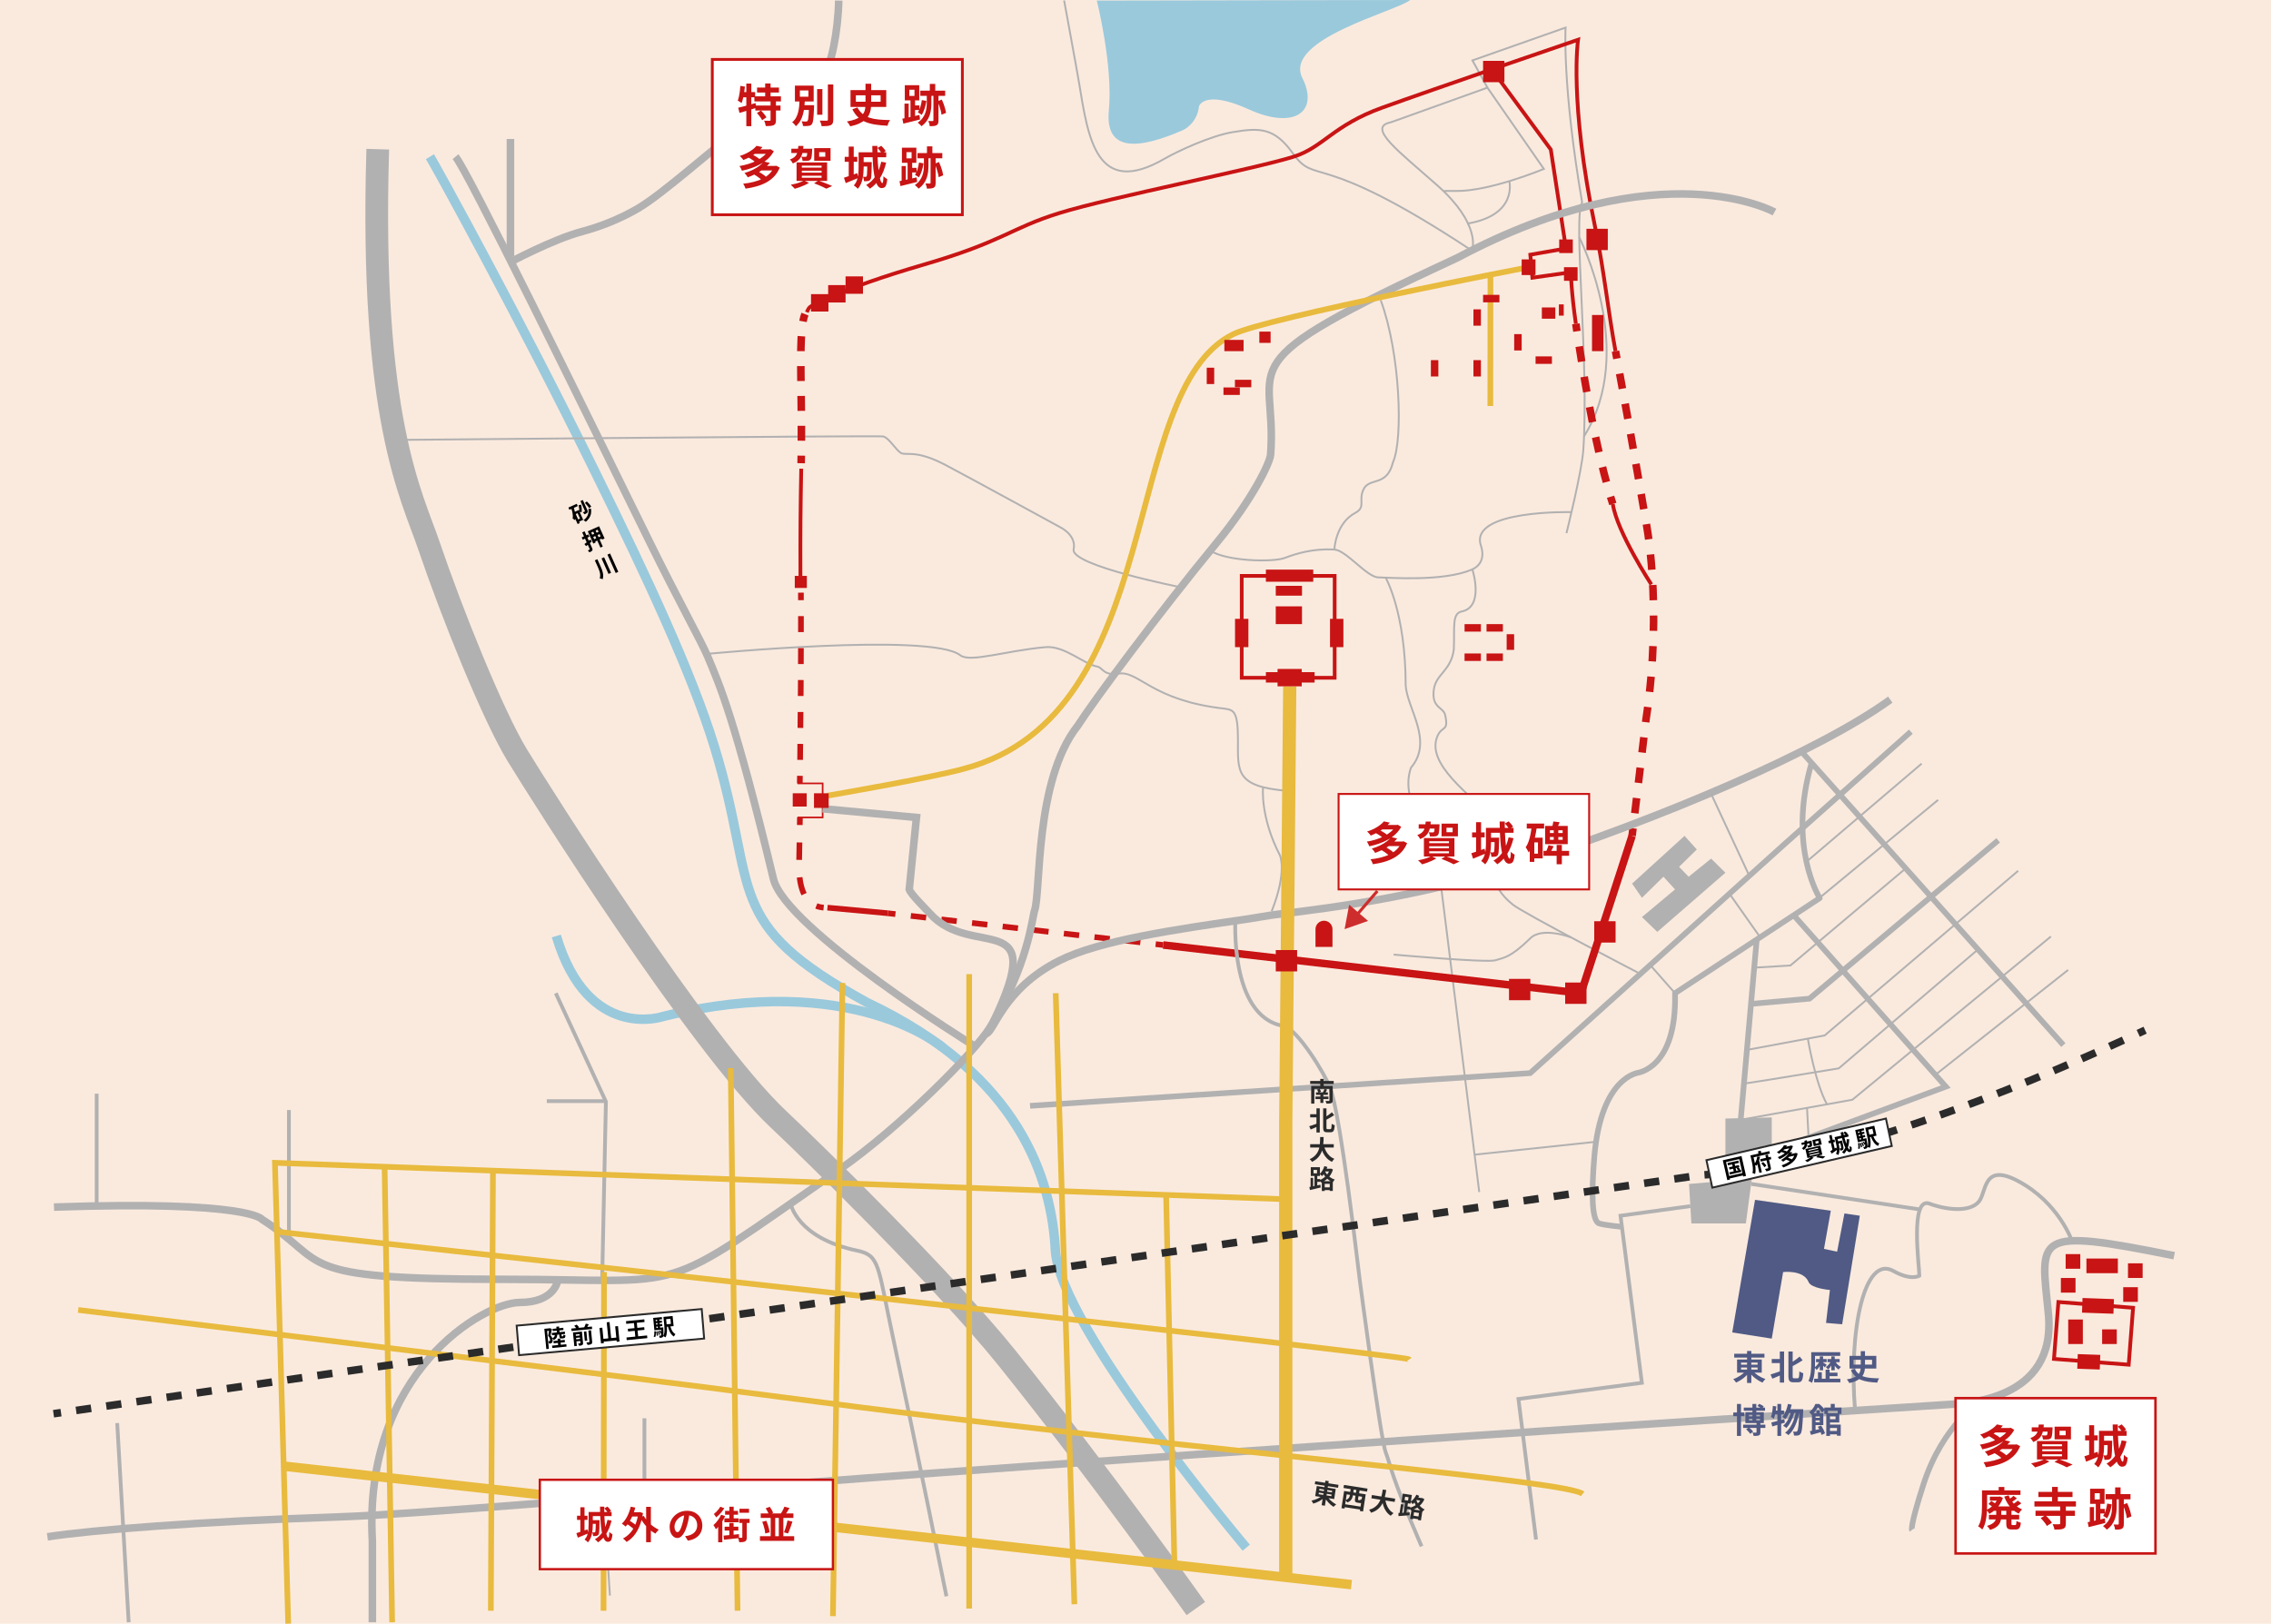 <?xml version="1.0" encoding="UTF-8"?>
<svg id="_レイヤー_2" data-name="レイヤー 2" xmlns="http://www.w3.org/2000/svg" xmlns:xlink="http://www.w3.org/1999/xlink" viewBox="0 0 1200 858.1">
  <defs>
    <style>
      .cls-1 {
        stroke-dasharray: 9.22 9.22;
      }

      .cls-1, .cls-2, .cls-3, .cls-4, .cls-5, .cls-6, .cls-7, .cls-8, .cls-9, .cls-10, .cls-11, .cls-12, .cls-13, .cls-14, .cls-15, .cls-16, .cls-17, .cls-18, .cls-19, .cls-20, .cls-21, .cls-22, .cls-23, .cls-24 {
        fill: none;
      }

      .cls-1, .cls-2, .cls-3, .cls-4, .cls-6, .cls-8, .cls-9, .cls-10, .cls-25, .cls-11, .cls-12, .cls-13, .cls-14, .cls-15, .cls-16, .cls-17, .cls-26, .cls-18, .cls-27, .cls-19, .cls-20, .cls-21, .cls-22, .cls-28, .cls-23, .cls-24 {
        stroke-miterlimit: 10;
      }

      .cls-1, .cls-2, .cls-3, .cls-9, .cls-10, .cls-25, .cls-11, .cls-12, .cls-13, .cls-14, .cls-26, .cls-27, .cls-20, .cls-28, .cls-24 {
        stroke: #c81414;
      }

      .cls-1, .cls-3, .cls-5, .cls-8, .cls-13, .cls-16, .cls-24 {
        stroke-width: 3px;
      }

      .cls-2, .cls-19 {
        stroke-width: 2px;
      }

      .cls-4, .cls-5, .cls-8, .cls-15, .cls-19, .cls-21 {
        stroke: #b2b1b1;
      }

      .cls-5 {
        stroke-linejoin: round;
      }

      .cls-29, .cls-25, .cls-26, .cls-27, .cls-28 {
        fill: #fff;
      }

      .cls-6, .cls-10, .cls-11, .cls-14, .cls-15, .cls-18, .cls-20 {
        stroke-width: 4px;
      }

      .cls-6, .cls-18 {
        stroke: #2b2b2b;
      }

      .cls-30 {
        fill: #b2b1b1;
      }

      .cls-9 {
        stroke-width: 1.96px;
      }

      .cls-10 {
        stroke-dasharray: 8.12 8.12;
      }

      .cls-25 {
        stroke-width: 1.48px;
      }

      .cls-11 {
        stroke-dasharray: 8.08 8.08;
      }

      .cls-12 {
        stroke-width: .87px;
      }

      .cls-13 {
        stroke-dasharray: 8.44 8.44;
      }

      .cls-31 {
        fill: #2b2b2b;
      }

      .cls-32 {
        fill: #505a84;
      }

      .cls-16, .cls-17, .cls-23 {
        stroke: #e8ba3e;
      }

      .cls-17, .cls-22 {
        stroke-width: 5px;
      }

      .cls-26 {
        stroke-width: 1.03px;
      }

      .cls-18 {
        stroke-dasharray: 8.05 8.05;
      }

      .cls-33 {
        fill: #faeade;
      }

      .cls-27 {
        stroke-width: 1.22px;
      }

      .cls-20 {
        stroke-dasharray: 7.89 7.89;
      }

      .cls-34 {
        fill: #9ac9dc;
      }

      .cls-35 {
        fill: #ce2d2d;
      }

      .cls-21 {
        stroke-width: 12px;
      }

      .cls-22 {
        stroke: #9ac9dc;
      }

      .cls-28 {
        stroke-width: 1.32px;
      }

      .cls-23 {
        stroke-width: 6.99px;
      }

      .cls-24 {
        stroke-dasharray: 8.14 8.14;
      }

      .cls-36 {
        fill: #c81414;
      }

      .cls-37 {
        clip-path: url(#clippath);
      }
    </style>
    <clipPath id="clippath">
      <rect class="cls-7" width="1200" height="858.1"/>
    </clipPath>
  </defs>
  <g id="_レイヤー_1-2" data-name="レイヤー 1">
    <g class="cls-37">
      <g>
        <rect class="cls-33" width="1200" height="858.1"/>
        <g>
          <g>
            <g>
              <path class="cls-22" d="M227.18,82.8c3.88,6.45,47.16,84.93,87.44,166.89,27.65,56.27,50.88,106.05,62.78,144.63,23.84,77.28,2.96,92.88,80.96,135.6,81.14,38.35,97.32,93.96,99.3,130.86,2.15,40.14,100.86,157.14,100.86,157.14"/>
              <path class="cls-22" d="M497.9,553.39s-47.47-40.75-147.31-16.27c0,0-39.84,13.91-56.64-42.48"/>
            </g>
            <g>
              <path class="cls-15" d="M443.18.3c-.29,15.72-3.96,35.16-8.28,40.02-9.83,11.06-29.34,19.08-45.54,29.34-10,6.33-38.52,32.58-52.68,40.74-9.47,5.46-19.44,9.36-29.28,12-15.39,4.13-38.16,16.32-38.16,16.32"/>
              <line class="cls-15" x1="269.72" y1="73.44" x2="269.72" y2="135.65"/>
              <path class="cls-15" d="M240.68,82.8c6.41,7.45,65.47,128.17,103.08,204.6,14.46,29.4,26.91,51.78,30.12,59.4,6.36,15.12,14.52,33.36,34.8,117.66,6.33,26.32,105.43,87.83,105.43,87.83"/>
              <path class="cls-19" d="M1094.82,655.8s-6.83-20.04-28.31-31.56c-18.83-10.1-16.71,5.77-20.88,10.79-4.8,5.77-17.17,4.38-26.1,1.06-10.45-3.88-5.34,33.15-5.34,38.07,0,0-4.2,2.88-13.8-2.52-15.32-8.62-23.66,31.46-20.17,73.75"/>
              <path class="cls-4" d="M562.28.24s6.7,36.33,7.92,43.68c4.8,29.04,9.04,60.98,45.36,39.84,6.22-3.62,24.06-11.98,35.76-13.92,14.22-2.36,22-2.56,31.8,11.16,12.6,17.64,12.24-2.88,93.96,51"/>
              <path class="cls-4" d="M762.66,100.92h6.5c17.76.36,46.62-11.64,46.62-11.64l-29.82-42.96-51,18.3c-13.2,2.59,4.44,15.54,24.6,33.42,22.7,20.13,18.48,33.36,18.48,33.36"/>
              <path class="cls-4" d="M797.52,95.73s4.64,18.03-22.36,22.47"/>
              <path class="cls-4" d="M785.96,46.32l-7.92-14.4,49.21-17.34s-1.81,30.95,8.75,92.39c-4.92,7.51,3.75,83.59.63,130.75-.75,11.35-8.91,44.05-8.91,44.05"/>
              <path class="cls-4" d="M834.48,125.42s30.78,60.16,2.53,105.15"/>
              <path class="cls-4" d="M830.38,270.64s-54.27-1.36-47.86,17.72c1.56,4.44,1.23,10.12-4.96,12.72-15.12,6.36-43.08,4.17-49.2,4.06s-16.93-14.29-23.28-14.74c0,0,.54-13.74,10.98-19.32,6.06-3.24,1.33-6.59,4.62-12.84,3.1-5.88,12.27-1.05,15.36-13.92,5.52-12.24,3.79-58.06-6.48-85.68"/>
              <path class="cls-4" d="M705.08,290.4c-11.16-.57-19.92,2.04-26.16,4.44-6.24,2.4-30.96,1.8-39.42-3.87"/>
              <path class="cls-4" d="M778.04,301.03s6.36,19.71-5.64,22.11c-5.31,1.06-3.72,8.5-4.2,20.05-1.44,11.3-9.38,12.96-10.54,21.06-1.44,10.08,5.02,9.24,5.98,13.68,1.93,8.93-1.61,5.41-4.06,11.03-6.26,14.4,16.05,30.43,32.38,45.9,7.98,7.56-3.52,26.44-3.52,26.44"/>
              <path class="cls-4" d="M732.19,305.28s10.57,18.48,10.57,56.88c.72,12.24,14.82,29.34,2.88,43.44,0,0-5,11.01,3.54,24.96,5.4,8.82,1.08,24.3,3.24,39.47"/>
              <path class="cls-4" d="M210.07,232.48s253.33-2.33,256.45-1.85,6.9,7.37,9.66,8.81c2.76,1.44,7.74-1.97,23.46,6.31,12.82,6.75,60.36,32.76,60.36,32.76,0,0,8.94,4.14,7.32,11.8-1.8,8.52,56.63,20.04,56.63,20.04"/>
              <path class="cls-4" d="M373.15,345.61s119.05-11.53,134.29.71c5.28,3.96,23.86-2.43,45-4.32,10.05-.9,20.28,9,27.36,10.26,2.86.51,3.27,4.97,11.17,3.73,10.91-1.72,17.27,14.27,56.38,18.55,4.56.72,6.79,1.46,6.79,16.43,0,16.71-1.55,24.75,26.31,27"/>
              <path class="cls-4" d="M667.4,415.99s-1.68,15.53,8.88,35.93c0,0,4.1,8.22-4.32,29.66"/>
              <path class="cls-8" d="M1046.73,740.08s-20.17,12.92-30.25,44c-7.41,22.85-6.21,24.48-6.21,24.48"/>
              <line class="cls-4" x1="761.23" y1="466.51" x2="781.64" y2="630"/>
              <path class="cls-4" d="M736.4,504.48s49.51,4.43,53.8,2.99c4.28-1.44,7.65-1.05,18.44-11.63,6.36-6.24,21.48-.46,21.48-.46"/>
              <line class="cls-4" x1="904.19" y1="419.58" x2="924.33" y2="462.84"/>
              <line class="cls-4" x1="871.43" y1="509.38" x2="885.08" y2="524.88"/>
              <line class="cls-4" x1="913.79" y1="472.22" x2="929.79" y2="494.92"/>
              <polyline class="cls-4" points="926.01 511.43 946.04 510.24 1007.57 458.42"/>
              <line class="cls-4" x1="779.17" y1="610.2" x2="843.35" y2="603.4"/>
              <polyline class="cls-4" points="923.68 554.74 964.16 547.2 1066.4 460.2"/>
              <path class="cls-4" d="M922.42,572.52c1.18-.02,49.18-7.92,49.18-7.92l73.91-63.12"/>
              <polyline class="cls-4" points="920.6 591.62 978.8 581.18 1083.69 494.92"/>
              <line class="cls-4" x1="954.84" y1="585.47" x2="955.67" y2="601.46"/>
              <path class="cls-4" d="M955.25,548.85s3.91,23.52,10.11,34.73"/>
              <line class="cls-4" x1="960.31" y1="475.44" x2="1024.09" y2="422.73"/>
              <line class="cls-4" x1="955.52" y1="454.56" x2="1015.4" y2="403.56"/>
              <line class="cls-4" x1="1022.64" y1="568.02" x2="1092.8" y2="512.59"/>
              <path class="cls-4" d="M791.41,459.12s-5.81,7.92,7.99,18.96c5.77,4.62,66.24,36,66.24,36"/>
            </g>
            <path class="cls-2" d="M422.95,304.34c-.08-22.43.02-36.11.43-56.65"/>
            <g>
              <path class="cls-3" d="M422.62,414c.02-1.31.04-2.64.05-4"/>
              <path class="cls-13" d="M422.78,401.57c.27-23.15.49-51.35.44-80.15"/>
              <path class="cls-3" d="M423.21,317.2c0-1.33,0-2.67-.01-4"/>
            </g>
            <g>
              <path class="cls-3" d="M435.22,479.67c-1.28-.13-2.6-.39-3.88-.9"/>
              <path class="cls-1" d="M424.87,472.51c-1.69-3.42-2.74-8.42-2.64-15.68,0,0,.13-5.98.31-16.22"/>
              <path class="cls-3" d="M422.61,436c.02-1.28.04-2.62.07-4"/>
            </g>
            <path class="cls-3" d="M469.17,482.62s-29.04-2.66-31.95-2.95"/>
            <g>
              <line class="cls-3" x1="614.64" y1="499.4" x2="610.66" y2="498.95"/>
              <line class="cls-24" x1="602.58" y1="498.01" x2="477.19" y2="483.54"/>
              <line class="cls-3" x1="473.14" y1="483.08" x2="469.17" y2="482.62"/>
            </g>
            <polyline class="cls-14" points="862.4 441.72 835.4 524.88 614.64 499.4"/>
            <g>
              <path class="cls-14" d="M853.64,185.58c.25,1.32.49,2.63.73,3.93"/>
              <path class="cls-11" d="M855.84,197.46c8.16,44.33,13.64,76.86,13.64,76.86,0,0,9.48,45,.26,105.97l-6.39,53.45"/>
              <line class="cls-14" x1="862.87" y1="437.74" x2="862.4" y2="441.72"/>
            </g>
            <path class="cls-2" d="M426.34,165c.59-1.49,1.22-2.49,1.9-2.92,0,0,14.61-9.08,60-22.28,42.22-12.28,45.44-19.13,71.64-27.24,27-8.35,103.2-23.29,123.72-29.76,15.6-4.92,20.72-16.51,46.79-25.92,27.36-9.87,103.45-35.88,103.45-35.88,0,0-4.8,32.52,9,98.88,4.59,22.08,7.04,45.5,10.8,65.71"/>
            <g>
              <path class="cls-14" d="M423.32,244.8c.03-1.35.05-2.68.07-4"/>
              <path class="cls-20" d="M423.46,232.91c.13-26.36-.95-47.15.29-59.15"/>
              <path class="cls-14" d="M424.3,169.85c.28-1.5.62-2.79,1.04-3.85"/>
            </g>
            <path class="cls-2" d="M852.21,266.33c2.15,14.71,20.37,42.54,20.37,42.54"/>
            <g>
              <path class="cls-14" d="M832.68,171.12c.19,1.29.38,2.61.58,3.96"/>
              <path class="cls-10" d="M834.47,183.1c3.63,23.48,8.9,52.79,15.4,75.51"/>
              <path class="cls-14" d="M851.02,262.51c.39,1.3.79,2.57,1.19,3.81"/>
            </g>
            <path class="cls-2" d="M789.8,38.76l29.64,40.26,8.03,52.28-18.85,3.3,1.1,12.15,20.3-2.85s.23,10.33,2.67,27.22"/>
            <polyline class="cls-12" points="421.4 414 434.69 414 434.69 432 421.4 432"/>
            <path class="cls-21" d="M631.88,850.08s-51-71.76-99.84-132.48c-32.91-40.92-104.01-110.44-120.72-126.12-41.76-39.19-125.67-172.16-138-192.36-12.96-21.24-34.7-75.45-46.68-110.76-9-26.52-31.32-66.96-27.03-209.52"/>
            <line class="cls-19" x1="925.32" y1="625.68" x2="1014.2" y2="639.12"/>
            <line class="cls-4" x1="319.16" y1="794.27" x2="322.28" y2="843.22"/>
            <polygon class="cls-30" points="892.49 625.68 893.72 646.56 922.52 646.56 925.68 622.86 892.49 625.68"/>
            <polygon class="cls-30" points="911.72 591.12 911.72 622.86 936.2 616.44 936.2 590.52 911.72 591.12"/>
            <g>
              <path class="cls-15" d="M937.64,112.08s-59.28-33.24-167.28,24c-126.31,58.56-95.04,53.58-98.97,104.16-.35,4.51-9.82,23.92-28.47,46.56-30.24,36.72-65.16,83.76-73.44,96.72-22.92,29.04-19.38,87.72-22.8,97.63-1.31,3.8-3.29,28.94-23.76,62.09-7.56,12.24-47.04,52.44-79.92,75.24-98.13,68.05-74.87,57.6-177.84,57.6-112.5,0-90.48-8.4-126.72-31.68,0,0-6.24-10.08-109.92-6.48"/>
              <line class="cls-19" x1="51.08" y1="577.98" x2="51.08" y2="638.79"/>
              <line class="cls-19" x1="152.66" y1="586.62" x2="152.66" y2="655.41"/>
              <polyline class="cls-19" points="293.68 524.88 320.16 582.2 318.16 677.47"/>
              <line class="cls-19" x1="288.92" y1="581.92" x2="319.16" y2="581.92"/>
              <path class="cls-19" d="M417.78,636.08s3.13,18.16,35.29,24.88c11.84,2.47,10.71,8.04,18.54,44.64,11.63,54.39,28.5,138,28.5,138"/>
              <path class="cls-15" d="M294.68,676.77s-1.44,11.55-20.16,11.55-82.8,36.72-77.76,126v43.02"/>
              <path class="cls-15" d="M434.65,427.39l49.61,4.61-3.82,38.03c.89,2.64,9.17,10.77,10.8,12.59,22.51,25.16,63.24-4.3,33.68,57.33"/>
              <path class="cls-15" d="M521.04,546.28c4.16-.6,8.83-23.56,38.59-38.56,21.4-10.79,61.04-16.45,100.44-22.18,2.04-.3,11.34-1.93,14.04-2.24,34.03-3.95,79.07-10.38,125.1-25.3,79.92-25.91,162.78-61.44,199.62-88.28"/>
              <polyline class="cls-8" points="544.28 584.4 808.52 567.12 943.4 445.68 1009.69 386.68"/>
              <path class="cls-15" d="M25.04,812.16c23.4-3.6,79.32-8.04,154.92-10.56,37.98-1.27,147.38-10.72,276.72-20.4,209.69-15.69,562.92-38.29,571.68-38.88,8.77-.59,58.65-1.43,54-48.18-4.08-40.98-8.52-45.67,66.48-30.54"/>
              <polyline class="cls-19" points="893.18 637.4 856.28 642.47 867.56 730.78 802.35 739.32 811.64 813.6"/>
              <line class="cls-19" x1="61.93" y1="752.04" x2="67.99" y2="857.34"/>
              <line class="cls-19" x1="340.52" y1="749.52" x2="340.52" y2="792.84"/>
              <path class="cls-19" d="M751.16,817.2c-16.8-38.88-16.32-42.96-18.96-49.68-2.64-6.72-13.68-90.86-13.68-90.86-9.36-78.58-13.6-96.2-15.6-101.62-2.63-7.14-17.52-31.62-24.84-32.88-28.73-4.95-25.26-57.37-25.26-57.37"/>
              <line class="cls-5" x1="952.76" y1="398.16" x2="1090.28" y2="552.29"/>
              <line class="cls-8" x1="928.25" y1="496.51" x2="919.76" y2="592.2"/>
              <polyline class="cls-8" points="947.78 483.67 1028.18 574.26 938.36 607.64"/>
              <polyline class="cls-8" points="925.32 530.52 956.12 527.76 1055.85 444.1"/>
              <path class="cls-5" d="M857.08,648.37s-9.32-.9-12.08-1.81c-4.02-1.33-4.11-16.43-2.55-35.28,3.55-42.88,23.74-44.2,22.64-44.28,0,0,21.07-2.16,19.99-42.12l76.47-50.25s-17.23-27.05-4.3-71.44"/>
            </g>
            <path class="cls-34" d="M579.56.3s8.64,34.49,6.36,58.01c-2.19,22.57,16.2,20.52,39.48,10.32,0,0,7.2-3.41,8.16-12.48,0,0,2.64-9.12,26.4,1.68,23.76,10.8,37.2,1.44,28.21-16.62C677.93,20.64,737.96,6,745.14,0l-165.58.3Z"/>
            <line class="cls-17" x1="149.06" y1="774.73" x2="714.11" y2="837.44"/>
            <g>
              <path class="cls-16" d="M807.7,141.21s-138.42,26.69-156.06,35.4c-61.08,30.17-33.84,200.88-142.4,229.68-17.28,4.82-72.01,14.19-72.01,14.19"/>
              <line class="cls-16" x1="787.55" y1="145.35" x2="787.49" y2="214.56"/>
              <polyline class="cls-16" points="152.3 858.06 145.28 614.52 679.4 633.77"/>
              <path class="cls-16" d="M145.82,650.88s597.24,65.18,598.86,67.51"/>
              <path class="cls-16" d="M41.32,692.28s134.19,16.35,291.7,35.82c53.09,6.56,108.17,14.17,162.54,20.7,176.93,21.25,332.28,34.02,340.74,40.68"/>
              <line class="cls-16" x1="203.24" y1="617.4" x2="207.2" y2="857.34"/>
              <line class="cls-16" x1="260.48" y1="618.84" x2="259.36" y2="851.22"/>
              <line class="cls-16" x1="319.16" y1="672.26" x2="318.91" y2="851.22"/>
              <line class="cls-16" x1="386.12" y1="564.48" x2="389.72" y2="851.22"/>
              <line class="cls-16" x1="445.16" y1="519.48" x2="440.12" y2="854.1"/>
              <line class="cls-16" x1="512.11" y1="514.8" x2="512.11" y2="850.08"/>
              <line class="cls-16" x1="557.84" y1="524.88" x2="567.7" y2="847.8"/>
              <line class="cls-16" x1="616.2" y1="632.6" x2="620.57" y2="826.46"/>
            </g>
            <polyline class="cls-23" points="681.5 362.73 679.4 592.71 679.4 833.76"/>
            <g>
              <line class="cls-6" x1="28.28" y1="747.12" x2="32.24" y2="746.54"/>
              <path class="cls-18" d="M40.21,745.39l858.55-124.39s72.76-2.25,227.43-73.21"/>
              <path class="cls-6" d="M1129.85,546.1c1.2-.56,2.41-1.12,3.63-1.68"/>
            </g>
            <polygon class="cls-30" points="878.96 463.32 867.6 474.48 862.4 466.95 890.12 441.72 896.6 448.92 887.24 458.1 892.28 463.32 904.16 453.75 911.72 461.21 875.72 492.48 867.6 484.65 885.08 470.03 878.96 463.32"/>
            <path class="cls-32" d="M942.2,672.24l-6,35.18-20.88-3.26,12.04-70.08,40.04,5.76-3.6,20.16,6.93,1.48,3.87-20.2,8.12,1.19-9.32,57.37-8.52-.72,2.05-17.4s-9.9-.81-11.27-4.2c-2.67-6.6-13.47-5.28-13.47-5.28Z"/>
            <rect class="cls-36" x="756.08" y="190.32" width="3.95" height="8.64"/>
            <rect class="cls-36" x="778.57" y="190.32" width="3.95" height="8.64"/>
            <rect class="cls-36" x="778.57" y="163.48" width="3.95" height="8.64"/>
            <rect class="cls-36" x="841.22" y="166.46" width="6.06" height="19.12"/>
            <rect class="cls-36" x="800.1" y="176.57" width="3.95" height="8.64"/>
            <rect class="cls-36" x="796.12" y="335.16" width="3.95" height="8.28"/>
            <rect class="cls-36" x="786" y="153.47" width="3.95" height="8.64" transform="translate(630.19 945.77) rotate(-90)"/>
            <rect class="cls-36" x="678.21" y="291.73" width="6.4" height="25.02" transform="translate(377.17 985.64) rotate(-90)"/>
            <rect class="cls-36" x="678.45" y="305.26" width="5.19" height="13.86" transform="translate(368.86 993.24) rotate(-90)"/>
            <rect class="cls-36" x="676.36" y="318.21" width="9.39" height="13.86" transform="translate(355.9 1006.19) rotate(-90)"/>
            <rect class="cls-36" x="652.59" y="327.04" width="7.07" height="14.96"/>
            <rect class="cls-36" x="702.78" y="327.04" width="7.07" height="14.96"/>
            <rect class="cls-36" x="679.02" y="345.1" width="5.5" height="25.74" transform="translate(323.8 1039.73) rotate(-90)"/>
            <rect class="cls-36" x="813.74" y="186" width="3.95" height="8.64" transform="translate(625.4 1006.03) rotate(-90)"/>
            <rect class="cls-36" x="776.22" y="327.49" width="3.95" height="8.64" transform="translate(446.39 1110.01) rotate(-90)"/>
            <rect class="cls-36" x="787.84" y="327.49" width="3.95" height="8.64" transform="translate(458 1121.62) rotate(-90)"/>
            <rect class="cls-36" x="776.22" y="342.99" width="3.95" height="8.64" transform="translate(430.88 1125.51) rotate(-90)"/>
            <rect class="cls-36" x="787.84" y="342.99" width="3.95" height="8.64" transform="translate(442.5 1137.13) rotate(-90)"/>
            <rect class="cls-36" x="648.83" y="202.42" width="3.95" height="8.64" transform="translate(444.06 857.54) rotate(-90)"/>
            <rect class="cls-36" x="654.88" y="198.37" width="3.95" height="8.64" transform="translate(454.17 859.54) rotate(-90)"/>
            <rect class="cls-36" x="637.64" y="194.32" width="3.95" height="8.64"/>
            <rect class="cls-36" x="665.44" y="175.25" width="5.95" height="5.95"/>
            <rect class="cls-36" x="646.96" y="179.63" width="10.15" height="5.95"/>
            <rect class="cls-36" x="814.72" y="162.48" width="7.12" height="5.95"/>
            <rect class="cls-36" x="823.72" y="160.86" width="2.56" height="5.95"/>
            <rect class="cls-36" x="1091.49" y="662.76" width="7.74" height="7.74"/>
            <rect class="cls-36" x="1102.47" y="665.1" width="16.61" height="7.74"/>
            <rect class="cls-36" x="1100.33" y="686.16" width="16.61" height="7.74" transform="translate(25.08 -38.75) rotate(2.03)"/>
            <rect class="cls-36" x="1097.82" y="715.72" width="11.9" height="7.74" transform="translate(26.12 -38.56) rotate(2.03)"/>
            <rect class="cls-36" x="1088.97" y="675.38" width="7.74" height="7.74"/>
            <rect class="cls-7" x="1092.84" y="697.32" width="7.74" height="12.96"/>
            <rect class="cls-36" x="1092.84" y="697.32" width="7.74" height="12.96"/>
            <rect class="cls-36" x="1124.43" y="667.63" width="7.74" height="7.74"/>
            <rect class="cls-36" x="1121.91" y="680.25" width="7.74" height="7.74"/>
            <rect class="cls-36" x="1110.77" y="702.54" width="7.74" height="7.74"/>
            <rect class="cls-2" x="1086.42" y="689.58" width="39.59" height="30.16" transform="translate(57.61 -83.18) rotate(4.42)"/>
            <rect class="cls-9" x="656.12" y="304.34" width="49.12" height="53.84"/>
            <g>
              <path class="cls-31" d="M698.72,790.31l1.32.8c-.39.41-.83.8-1.31,1.16-.48.36-.98.69-1.51.99-.53.3-1.08.56-1.64.79-.56.23-1.12.42-1.67.56-.07-.15-.16-.33-.26-.52-.1-.2-.21-.39-.33-.58-.12-.19-.23-.35-.34-.48.53-.1,1.07-.23,1.61-.41.54-.18,1.06-.38,1.57-.62.51-.24.98-.5,1.42-.79.44-.29.82-.59,1.14-.91ZM694.98,782.8l12.29,1.9-.24,1.55-12.29-1.9.24-1.55ZM695.78,785.32l10.03,1.56-.82,5.33-10.03-1.56.83-5.33ZM696.9,788.8l-.13.84,6.71,1.04.13-.84-6.71-1.04ZM697.2,786.81l-.13.83,6.71,1.04.13-.83-6.71-1.04ZM700.37,782.47l1.73.27-2.01,12.99-1.73-.27,2.01-12.99ZM701.34,790.77c.22.39.5.79.84,1.19.34.4.72.79,1.14,1.17.42.38.86.73,1.33,1.06.47.32.94.61,1.42.87-.15.09-.31.21-.49.36s-.35.3-.51.46c-.16.16-.3.31-.42.44-.48-.29-.95-.63-1.42-1.02-.46-.39-.9-.8-1.31-1.25-.42-.45-.8-.91-1.14-1.4-.34-.49-.64-.98-.9-1.48l1.45-.37Z"/>
              <path class="cls-31" d="M710.24,787.94l11.41,1.77-1.41,9.06-1.69-.26,1.17-7.53-8.11-1.26-1.17,7.55-1.62-.25,1.41-9.09ZM710.16,784.75l12.44,1.93-.25,1.61-12.44-1.93.25-1.61ZM710.25,794.87l9.38,1.45-.24,1.54-9.38-1.45.24-1.54ZM713.49,788.77l1.55.24-.21,1.37c-.07.46-.21.93-.4,1.4-.2.47-.49.9-.89,1.29-.4.39-.95.7-1.63.94-.06-.11-.15-.25-.28-.41s-.26-.32-.4-.47c-.14-.15-.26-.27-.36-.35.63-.2,1.11-.45,1.44-.74.33-.29.57-.6.71-.94.14-.34.23-.67.28-.99l.21-1.33ZM713.75,786.56l1.63.25-.43,2.77-1.63-.25.43-2.77ZM716.39,789.55l1.59.25-.39,2.49c-.03.18-.03.29,0,.33.03.05.11.08.25.1.03,0,.09.01.19.03.1.01.19.03.29.04.1.01.17.03.21.03.08.01.15,0,.2-.02.05-.03.09-.09.13-.19.04-.1.08-.25.12-.46.08.09.2.18.34.29.15.1.31.2.48.29.17.09.33.16.47.21-.13.42-.27.73-.43.94-.16.21-.34.35-.55.41-.21.06-.48.07-.79.02-.08-.01-.16-.03-.26-.04s-.21-.03-.33-.05c-.12-.02-.22-.03-.32-.05s-.18-.03-.25-.04c-.44-.07-.77-.18-.99-.32-.22-.15-.35-.36-.39-.64-.04-.28-.03-.65.04-1.11l.39-2.5ZM716.78,787.03l1.67.26-.43,2.77-1.67-.26.43-2.77Z"/>
              <path class="cls-31" d="M730.69,787.17l1.81.28c-.12.7-.25,1.44-.41,2.21-.15.77-.35,1.55-.58,2.34-.24.79-.54,1.55-.9,2.3s-.83,1.45-1.38,2.11c-.55.66-1.22,1.24-2,1.77-.78.52-1.71.94-2.77,1.27-.09-.24-.24-.51-.43-.82-.19-.3-.39-.56-.6-.77,1.01-.28,1.87-.65,2.59-1.11.72-.46,1.34-.98,1.84-1.57.5-.59.91-1.22,1.23-1.89.32-.67.58-1.36.77-2.07.19-.71.35-1.41.47-2.09.12-.69.24-1.34.35-1.96ZM724.91,790.09l12.31,1.91-.27,1.72-12.31-1.91.27-1.72ZM731.91,791.88c.11,1.09.34,2.13.69,3.12s.83,1.88,1.45,2.68,1.38,1.46,2.29,2.01c-.16.1-.33.23-.51.39-.18.16-.36.33-.53.5s-.32.33-.43.48c-.98-.66-1.79-1.45-2.43-2.35-.64-.9-1.14-1.92-1.49-3.04-.35-1.13-.61-2.35-.76-3.67l1.73-.13Z"/>
              <path class="cls-31" d="M738.92,799.57c.5,0,1.08-.03,1.73-.06.65-.03,1.34-.07,2.07-.11.72-.04,1.44-.09,2.15-.14l-.06,1.49c-1.01.08-2.04.16-3.07.25-1.03.08-1.96.16-2.77.22l-.04-1.65ZM740.28,794.89l1.34.21-.78,5.04-1.34-.21.78-5.04ZM741.24,789.33l4.79.74-.71,4.59-4.79-.74.71-4.59ZM742.55,793.66l1.47.23-.96,6.18-1.47-.23.96-6.18ZM742.46,790.97l-.28,1.77,1.83.28.28-1.77-1.83-.28ZM742.81,795.94l2.39.37-.22,1.45-2.39-.37.22-1.45ZM751.09,791.67l.29.04h.3s.98.61.98.61c-.38.82-.83,1.56-1.35,2.21-.52.65-1.09,1.22-1.71,1.7-.62.49-1.28.89-1.98,1.22-.7.33-1.43.59-2.18.77-.06-.2-.17-.44-.31-.71s-.29-.5-.42-.67c.65-.13,1.3-.34,1.93-.63.63-.28,1.23-.63,1.79-1.05.55-.42,1.06-.9,1.5-1.44s.82-1.13,1.12-1.78l.04-.28ZM745.88,797.53l5.73.89-.79,5.09-1.59-.25.57-3.69-2.61-.41-.58,3.73-1.52-.24.79-5.13ZM748.42,789.89l1.52.65c-.3.59-.64,1.15-1.02,1.7-.38.55-.78,1.05-1.2,1.51-.43.46-.86.85-1.29,1.17-.08-.12-.18-.25-.32-.42-.13-.16-.27-.32-.41-.48-.14-.16-.27-.28-.39-.38.62-.4,1.2-.92,1.75-1.58.55-.66,1-1.38,1.37-2.15ZM746.05,800.87l4.36.68-.22,1.43-4.36-.68.22-1.43ZM748.14,792c.12.5.31,1.02.56,1.55.25.54.57,1.06.95,1.57.38.51.84.99,1.36,1.44.53.45,1.12.84,1.79,1.17-.13.08-.27.2-.43.35-.16.15-.31.3-.45.46-.14.16-.27.3-.37.42-.67-.39-1.26-.83-1.78-1.34-.52-.51-.97-1.05-1.34-1.62-.38-.57-.69-1.16-.94-1.75-.25-.59-.45-1.16-.58-1.7l1.23-.56ZM748.16,791.21l3.51.54-.22,1.41-3.51-.54.22-1.41Z"/>
            </g>
            <g>
              <path class="cls-36" d="M300.39,811.45c.9-.26,1.97-.61,3.22-1.06s2.51-.9,3.79-1.34l.53,2.54c-1.12.48-2.26.95-3.42,1.42-1.16.46-2.23.9-3.2,1.3l-.91-2.86ZM300.8,800.41h6.65v2.64h-6.65v-2.64ZM302.91,795.01h2.64v16.1h-2.64v-16.1ZM308.14,798.01h2.66v8.02c0,.88-.04,1.82-.12,2.83s-.23,2.02-.44,3.05c-.22,1.02-.53,2-.94,2.92-.41.92-.94,1.75-1.6,2.48-.13-.18-.32-.38-.59-.61-.26-.23-.53-.46-.8-.67-.27-.22-.51-.38-.72-.49.78-.88,1.36-1.86,1.72-2.94.36-1.08.59-2.19.68-3.34.1-1.14.14-2.23.14-3.25v-7.99ZM309.34,798.01h13.39v2.62h-13.39v-2.62ZM309.75,803.22h3.96v2.33h-3.96v-2.33ZM312.7,803.22h2.38c0,.48,0,.8-.02.96-.02,1.79-.04,3.25-.08,4.38s-.1,1.99-.19,2.59c-.09.6-.21,1.01-.37,1.24-.19.26-.39.45-.6.58-.21.13-.46.22-.74.26-.24.05-.54.08-.9.08s-.75.01-1.16.01c-.03-.38-.1-.8-.2-1.25-.1-.45-.24-.82-.42-1.13.3.03.58.05.82.06.24,0,.42.01.55.01.26,0,.45-.09.58-.26.1-.14.16-.45.2-.92.04-.47.08-1.2.11-2.2.03-.99.06-2.32.07-3.98v-.43ZM320.09,803.03l2.59.46c-.74,3.12-1.81,5.84-3.23,8.16-1.42,2.32-3.2,4.19-5.34,5.62-.13-.16-.31-.36-.55-.61-.24-.25-.49-.49-.74-.73-.26-.24-.49-.43-.7-.58,2.11-1.23,3.82-2.9,5.11-4.99,1.3-2.1,2.25-4.54,2.86-7.32ZM315.37,794.65h2.71c-.02,1.63,0,3.24.04,4.84.04,1.59.12,3.12.23,4.58s.25,2.81.41,4.04c.16,1.23.34,2.31.54,3.24s.42,1.65.65,2.16c.23.51.48.77.73.77.16,0,.29-.29.4-.88.1-.58.17-1.49.2-2.72.27.29.6.58.97.86s.72.5,1.04.65c-.11,1.23-.28,2.2-.52,2.89-.23.7-.54,1.18-.94,1.45-.39.27-.9.41-1.52.41-.67,0-1.26-.3-1.78-.89-.51-.59-.94-1.42-1.3-2.5-.35-1.07-.65-2.32-.89-3.73-.24-1.42-.43-2.96-.56-4.63-.14-1.67-.24-3.4-.3-5.18-.06-1.78-.1-3.57-.12-5.36ZM318.13,795.73l1.97-1.15c.45.42.9.89,1.34,1.42.45.53.78.99,1.01,1.39l-2.11,1.27c-.19-.42-.5-.9-.94-1.45-.43-.55-.86-1.04-1.27-1.48Z"/>
              <path class="cls-36" d="M332.45,794.65l2.88.6c-.42,1.62-.93,3.17-1.55,4.66-.62,1.49-1.31,2.86-2.09,4.12-.78,1.26-1.61,2.35-2.51,3.28-.16-.18-.39-.38-.68-.61-.3-.23-.6-.46-.9-.7-.3-.23-.58-.41-.82-.54.9-.82,1.7-1.78,2.42-2.9.72-1.12,1.35-2.36,1.9-3.71.54-1.35.99-2.75,1.34-4.19ZM337.22,798.18h.55l.5-.1,1.9.65c-.48,3.09-1.2,5.82-2.17,8.21s-2.15,4.41-3.54,6.08c-1.39,1.67-2.95,3-4.68,4-.16-.21-.38-.45-.65-.73-.27-.28-.56-.55-.85-.82-.3-.26-.56-.47-.8-.61,1.71-.9,3.23-2.08,4.56-3.54s2.43-3.24,3.31-5.32c.88-2.08,1.5-4.47,1.87-7.18v-.65ZM329.5,805.31l1.46-2.16c.59.32,1.22.7,1.88,1.13.66.43,1.29.86,1.88,1.3.59.43,1.07.85,1.44,1.25l-1.56,2.42c-.34-.4-.79-.84-1.37-1.31s-1.19-.94-1.85-1.4-1.29-.87-1.9-1.22ZM332.16,798.18h5.88v2.74h-5.88v-2.74ZM340.71,800.51c.48.88,1.06,1.75,1.74,2.6.68.86,1.44,1.67,2.27,2.44.83.77,1.72,1.46,2.65,2.09.94.62,1.88,1.16,2.84,1.61-.21.19-.45.44-.72.73-.27.3-.53.6-.77.91-.24.31-.44.6-.6.85-1.01-.53-1.98-1.16-2.92-1.9-.94-.74-1.83-1.55-2.68-2.45-.85-.9-1.63-1.85-2.34-2.86-.71-1.01-1.35-2.05-1.91-3.12l2.42-.91ZM342.19,794.75h3v22.44h-3v-22.44Z"/>
              <path class="cls-36" d="M367.3,798.63c-.16,1.22-.37,2.51-.62,3.89-.26,1.38-.6,2.77-1.03,4.18-.46,1.62-1.01,3.01-1.63,4.18s-1.31,2.07-2.05,2.7c-.74.63-1.56.95-2.44.95s-1.69-.3-2.44-.9c-.74-.6-1.34-1.43-1.78-2.48-.44-1.06-.66-2.26-.66-3.6s.28-2.7.84-3.94c.56-1.23,1.34-2.32,2.34-3.28s2.17-1.7,3.5-2.24c1.33-.54,2.78-.82,4.33-.82s2.83.24,4.02.72c1.19.48,2.21,1.14,3.06,1.99.85.85,1.5,1.84,1.94,2.98.45,1.14.67,2.36.67,3.67,0,1.68-.34,3.18-1.03,4.51-.69,1.33-1.71,2.42-3.06,3.29-1.35.86-3.04,1.46-5.05,1.78l-1.8-2.86c.46-.05.87-.1,1.22-.17.35-.06.69-.14,1.01-.22.77-.19,1.48-.47,2.15-.83.66-.36,1.24-.81,1.74-1.34s.88-1.16,1.16-1.88c.28-.72.42-1.51.42-2.38,0-.94-.14-1.81-.43-2.59s-.71-1.47-1.27-2.05c-.56-.58-1.24-1.03-2.04-1.34-.8-.31-1.72-.47-2.76-.47-1.28,0-2.41.23-3.38.68s-1.8,1.04-2.47,1.76c-.67.72-1.18,1.5-1.52,2.33s-.52,1.62-.52,2.38c0,.8.1,1.47.29,2,.19.54.43.94.71,1.2.28.26.58.4.9.4s.67-.17,1-.52.65-.87.97-1.57c.32-.7.64-1.59.96-2.66.37-1.15.68-2.38.94-3.7.26-1.31.44-2.59.55-3.84l3.26.1Z"/>
              <path class="cls-36" d="M384.87,799.76l2.54.86c-.45,1.02-.99,2.05-1.63,3.08-.64,1.03-1.32,2-2.04,2.9-.72.9-1.46,1.7-2.21,2.39-.08-.21-.21-.48-.4-.83-.18-.34-.38-.68-.59-1.02s-.39-.61-.55-.82c.94-.8,1.85-1.78,2.72-2.95.87-1.17,1.59-2.38,2.15-3.62ZM384.31,794.67l2.59.96c-.43.71-.93,1.41-1.49,2.11-.56.7-1.16,1.38-1.79,2.02-.63.64-1.26,1.2-1.88,1.68-.11-.19-.26-.42-.44-.7-.18-.27-.37-.54-.55-.8-.18-.26-.35-.48-.49-.64.51-.4,1.03-.86,1.55-1.38s1-1.06,1.44-1.62c.44-.56.8-1.1,1.07-1.63ZM382.99,804.97l2.26-2.26.38.14v14.38h-2.64v-12.26ZM386.43,813.01c.85-.08,1.8-.17,2.87-.26,1.06-.1,2.18-.2,3.36-.31,1.18-.11,2.35-.23,3.52-.36l.07,2.5c-1.66.19-3.34.38-5.02.56-1.68.18-3.18.35-4.51.49l-.29-2.62ZM386.93,802.07h9.02v2.5h-9.02v-2.5ZM387.07,807.37h8.71v2.45h-8.71v-2.45ZM387.39,797.34h8.21v2.4h-8.21v-2.4ZM390.07,804.97h2.71v8.54l-2.71.43v-8.98ZM390.1,794.67h2.74v8.83h-2.74v-8.83ZM398.31,803.48h2.83v10.56c0,.69-.07,1.24-.22,1.67-.14.42-.44.75-.89.97-.42.22-.93.37-1.54.43-.61.06-1.33.1-2.16.1-.03-.42-.12-.9-.28-1.44-.15-.54-.32-1.02-.52-1.44.5.02.97.03,1.42.04.45,0,.76,0,.94-.01.16,0,.27-.02.32-.07.06-.05.08-.14.08-.29v-10.51ZM396.34,802.4h6.6v2.57h-6.6v-2.57ZM396.5,795.97h6.05v2.54h-6.05v-2.54Z"/>
              <path class="cls-36" d="M407.06,813.37h21.7v2.98h-21.7v-2.98ZM407.54,798.95h20.71v2.83h-20.71v-2.83ZM408.5,804.25l2.59-.67c.34.77.65,1.59.95,2.47.3.88.54,1.74.74,2.59.2.85.34,1.61.42,2.28l-2.78.74c-.05-.67-.17-1.44-.35-2.3s-.41-1.74-.68-2.63c-.27-.89-.57-1.72-.89-2.48ZM410.68,795.71l2.57-.98c.45.59.87,1.24,1.27,1.96.4.71.69,1.34.86,1.88l-2.69,1.15c-.1-.37-.25-.79-.47-1.26-.22-.47-.46-.95-.73-1.43-.27-.48-.54-.92-.82-1.32ZM413.85,801.06h2.88v13.8h-2.88v-13.8ZM419.01,801.06h2.88v13.75h-2.88v-13.75ZM422.56,794.65l3.22.86c-.46.82-.94,1.61-1.44,2.38-.5.77-.95,1.42-1.37,1.94l-2.66-.82c.27-.4.55-.85.83-1.36.28-.5.55-1.02.8-1.55s.46-1.02.62-1.46ZM424.51,803.41l3.12.7c-.27.9-.56,1.8-.88,2.71-.31.91-.63,1.78-.95,2.6-.32.82-.62,1.56-.91,2.22l-2.62-.7c.29-.67.57-1.44.85-2.3.28-.86.54-1.76.79-2.68.25-.92.44-1.77.59-2.56Z"/>
            </g>
            <g>
              <path class="cls-31" d="M692.3,571.26h12.43v1.57h-12.43v-1.57ZM692.83,573.88h10.14v1.54h-8.46v7.8h-1.68v-9.34ZM695.09,579.5h6.86v1.34h-6.86v-1.34ZM695.38,577.28h6.26v1.3h-6.26v-1.3ZM695.91,575.79l1.33-.39c.17.22.32.48.47.77.14.29.25.54.33.76l-1.4.46c-.06-.22-.15-.48-.29-.78-.14-.3-.28-.57-.43-.81ZM697.62,570.19h1.83v4.77h-1.83v-4.77ZM697.68,577.92h1.58v4.93h-1.58v-4.93ZM699.86,575.43l1.41.39c-.19.34-.37.66-.55.97-.18.31-.36.59-.52.82l-1.19-.36c.1-.17.21-.36.32-.57.11-.21.21-.43.3-.64.09-.21.17-.42.24-.6ZM702.49,573.88h1.72v7.66c0,.4-.06.71-.17.93-.11.22-.31.38-.59.5-.29.12-.64.19-1.06.22-.42.02-.91.04-1.48.04-.04-.21-.11-.46-.22-.73-.11-.27-.22-.5-.33-.7.23,0,.47.02.71.03.24,0,.46.01.67,0,.2,0,.33,0,.4,0,.13,0,.22-.02.27-.06s.07-.11.07-.22v-7.66Z"/>
              <path class="cls-31" d="M691.8,595.17c.38-.11.83-.25,1.33-.41s1.04-.35,1.6-.55c.56-.2,1.12-.4,1.67-.6l.32,1.51c-.7.32-1.42.63-2.15.94-.73.31-1.4.59-2.01.84l-.76-1.74ZM692.3,588.83h4.16v1.67h-4.16v-1.67ZM695.62,585.73h1.75v12.77h-1.75v-12.77ZM699.15,585.73h1.75v10.09c0,.39.03.64.1.75.06.11.23.16.49.16h1.44c.19,0,.33-.08.42-.24.09-.16.16-.45.2-.86s.08-1,.11-1.74c.14.1.3.21.5.31.19.1.39.19.58.27.2.08.37.14.53.17-.06.9-.15,1.62-.29,2.17-.13.55-.35.95-.64,1.2s-.71.37-1.24.37h-1.88c-.53,0-.95-.08-1.25-.23-.3-.15-.52-.42-.64-.8-.12-.38-.18-.89-.18-1.55v-10.08ZM703.77,587.82l1.22,1.51c-.49.33-1,.65-1.54.97-.54.32-1.09.63-1.65.94-.56.3-1.1.59-1.63.85-.06-.19-.15-.41-.29-.67-.14-.26-.27-.47-.38-.65.5-.27,1.01-.57,1.53-.91.51-.34,1.01-.68,1.48-1.04.47-.35.89-.69,1.27-1.01Z"/>
              <path class="cls-31" d="M697.57,600.91h1.83c0,.71-.03,1.46-.06,2.25-.03.79-.11,1.59-.22,2.4-.11.81-.29,1.62-.54,2.42-.25.8-.59,1.56-1.04,2.3-.44.73-1.01,1.42-1.71,2.05-.7.63-1.54,1.19-2.54,1.68-.13-.22-.31-.47-.55-.74s-.47-.49-.71-.67c.95-.43,1.75-.93,2.39-1.49.64-.56,1.17-1.18,1.58-1.83s.72-1.34.93-2.06.36-1.44.44-2.16c.08-.73.13-1.44.15-2.14.02-.7.03-1.36.04-1.99ZM692.3,604.68h12.46v1.74h-12.46v-1.74ZM699.5,605.38c.28,1.06.67,2.06,1.16,2.98.49.92,1.11,1.73,1.84,2.42.73.69,1.59,1.24,2.57,1.64-.14.12-.29.28-.44.46s-.3.38-.45.58c-.14.2-.26.38-.36.54-1.07-.5-2-1.15-2.77-1.95-.77-.79-1.42-1.72-1.94-2.78-.52-1.06-.96-2.23-1.32-3.51l1.69-.39Z"/>
              <path class="cls-31" d="M691.88,627.3c.49-.08,1.06-.19,1.7-.32.64-.13,1.31-.27,2.02-.43.71-.15,1.41-.31,2.1-.47l.17,1.48c-.99.23-1.99.47-3,.71s-1.91.46-2.7.64l-.29-1.62ZM692.51,622.47h1.36v5.1h-1.36v-5.1ZM692.61,616.83h4.84v4.65h-4.84v-4.65ZM694.07,618.26v1.79h1.85v-1.79h-1.85ZM694.57,620.9h1.48v6.26h-1.48v-6.26ZM695.17,623.11h2.42v1.47h-2.42v-1.47ZM702.7,617.63h.29l.29-.06,1.06.46c-.25.87-.58,1.66-.99,2.39-.41.72-.89,1.37-1.43,1.95s-1.13,1.08-1.77,1.51c-.64.43-1.32.8-2.04,1.1-.09-.19-.23-.41-.42-.66-.19-.25-.36-.45-.52-.6.63-.23,1.23-.54,1.81-.92.58-.38,1.12-.82,1.6-1.32s.91-1.05,1.27-1.65c.36-.6.64-1.24.83-1.92v-.28ZM699.79,616.28l1.6.41c-.21.62-.45,1.24-.74,1.83s-.61,1.16-.96,1.67c-.35.52-.72.97-1.1,1.35-.09-.1-.22-.22-.38-.36-.16-.14-.32-.28-.48-.41-.16-.14-.31-.24-.44-.32.55-.49,1.04-1.1,1.48-1.83s.78-1.52,1.02-2.34ZM698.45,624.22h5.8v5.15h-1.61v-3.74h-2.65v3.78h-1.54v-5.19ZM699.83,618.41c.2.48.46.96.79,1.45.33.49.73.96,1.18,1.41.46.45.98.85,1.57,1.22s1.24.66,1.95.88c-.11.1-.24.24-.37.41-.14.17-.26.35-.38.53-.12.18-.22.34-.3.48-.72-.28-1.37-.63-1.97-1.06s-1.12-.89-1.58-1.4-.86-1.04-1.2-1.58c-.34-.55-.62-1.08-.83-1.59l1.13-.74ZM699.13,627.5h4.41v1.44h-4.41v-1.44ZM699.74,617.63h3.56v1.43h-3.56v-1.43Z"/>
            </g>
            <g>
              <polygon class="cls-29" points="273 700.57 370.78 691.79 372.07 707.39 274.29 716.16 273 700.57"/>
              <path class="cls-31" d="M370.32,692.34l1.2,14.6-96.79,8.68-1.2-14.6,96.79-8.68M371.24,691.25l-98.78,8.86,1.37,16.59,98.78-8.86-1.37-16.59h0Z"/>
            </g>
            <g>
              <polygon class="cls-29" points="901.69 613.11 996.53 591.12 999.62 605.63 904.78 627.62 901.69 613.11"/>
              <path class="cls-31" d="M996.14,591.72l2.88,13.54-93.86,21.77-2.88-13.54,93.86-21.77M996.91,590.52l-95.81,22.22,3.3,15.49,95.81-22.22-3.3-15.49h0Z"/>
            </g>
            <rect class="cls-36" x="419.96" y="304.34" width="6.38" height="6.38"/>
            <path class="cls-36" d="M699.6,486.57h0c-2.48,0-4.49,2.01-4.49,4.49v9.34h8.98v-9.34c0-2.48-2.01-4.49-4.49-4.49Z"/>
            <rect class="cls-36" x="674.12" y="502.08" width="11.28" height="11.28"/>
            <rect class="cls-36" x="797.36" y="517.31" width="11.28" height="11.28"/>
            <rect class="cls-36" x="827.04" y="519.24" width="11.28" height="11.28"/>
            <rect class="cls-36" x="842.4" y="486.84" width="11.28" height="11.28"/>
            <rect class="cls-36" x="838.28" y="120.9" width="11.28" height="11.28"/>
            <rect class="cls-36" x="783.66" y="32.16" width="11.28" height="11.28"/>
            <rect class="cls-36" x="804.05" y="137.08" width="7.31" height="8.27"/>
            <rect class="cls-36" x="823.88" y="126.54" width="7.19" height="7.19"/>
            <rect class="cls-36" x="826.41" y="141.21" width="7.19" height="7.19"/>
            <rect class="cls-36" x="446.8" y="146.06" width="9.2" height="9.2"/>
            <rect class="cls-36" x="437.6" y="150.66" width="9.2" height="9.2"/>
            <rect class="cls-36" x="428.55" y="155.44" width="9.2" height="9.2"/>
            <rect class="cls-36" x="430.12" y="419.22" width="7.74" height="7.74"/>
            <rect class="cls-36" x="418.88" y="419.22" width="7.38" height="7.02"/>
            <rect class="cls-36" x="675.06" y="353.52" width="12.78" height="9.18"/>
            <g>
              <path class="cls-32" d="M922.59,724.23l1.84.76c-.42.6-.9,1.18-1.43,1.73-.53.55-1.11,1.07-1.73,1.56-.62.49-1.26.93-1.93,1.33-.67.4-1.33.75-2.01,1.04-.12-.18-.26-.38-.43-.61-.17-.23-.35-.45-.54-.67-.19-.22-.37-.4-.52-.54.66-.23,1.31-.51,1.96-.84.65-.33,1.27-.7,1.87-1.1.6-.4,1.15-.83,1.65-1.28s.92-.91,1.27-1.38ZM916.36,715.43h15.98v2.02h-15.98v-2.02ZM917.87,718.47h13.05v6.93h-13.05v-6.93ZM919.98,720.09v1.08h8.73v-1.08h-8.73ZM919.98,722.68v1.1h8.73v-1.1h-8.73ZM923.15,713.95h2.25v16.9h-2.25v-16.9ZM926.01,724.3c.36.46.79.9,1.31,1.34.51.44,1.07.86,1.67,1.26.61.4,1.24.76,1.9,1.08.66.32,1.32.59,1.98.82-.17.14-.35.33-.55.55s-.38.45-.56.68c-.17.23-.32.45-.44.64-.67-.28-1.34-.62-2-1.02-.66-.4-1.3-.85-1.92-1.33-.62-.49-1.19-1-1.73-1.56s-1.01-1.12-1.43-1.71l1.76-.76Z"/>
              <path class="cls-32" d="M935.55,726.37c.49-.14,1.06-.32,1.71-.53.65-.21,1.33-.44,2.05-.7.72-.26,1.43-.51,2.14-.77l.41,1.94c-.9.41-1.82.81-2.76,1.21-.94.4-1.8.76-2.58,1.08l-.97-2.23ZM936.19,718.22h5.35v2.14h-5.35v-2.14ZM940.46,714.24h2.25v16.42h-2.25v-16.42ZM945,714.24h2.25v12.98c0,.5.04.83.13.96s.29.21.63.21h1.85c.24,0,.42-.1.54-.31.12-.2.21-.57.26-1.11s.1-1.28.13-2.24c.18.13.39.26.64.4.25.13.5.25.75.35s.48.18.68.22c-.07,1.15-.2,2.08-.37,2.79s-.45,1.22-.83,1.54-.91.48-1.59.48h-2.41c-.68,0-1.22-.1-1.61-.3-.39-.2-.66-.54-.82-1.03-.16-.49-.23-1.15-.23-1.99v-12.96ZM950.94,716.92l1.57,1.94c-.62.42-1.28.84-1.98,1.25-.7.41-1.4.82-2.12,1.21-.71.39-1.41.75-2.1,1.09-.07-.24-.2-.52-.38-.85-.18-.33-.34-.61-.49-.84.65-.35,1.3-.74,1.96-1.17.66-.43,1.29-.88,1.9-1.33.61-.46,1.15-.89,1.63-1.3Z"/>
              <path class="cls-32" d="M957.04,714.6h2.03v5.56c0,.77-.02,1.61-.05,2.53s-.11,1.86-.22,2.83c-.11.97-.29,1.91-.51,2.82-.23.91-.52,1.74-.86,2.48-.13-.12-.31-.24-.53-.37-.22-.13-.45-.25-.68-.37-.23-.12-.44-.21-.62-.27.34-.7.6-1.46.8-2.28.2-.82.34-1.67.44-2.53.1-.86.16-1.71.18-2.54.02-.83.04-1.6.04-2.3v-5.56ZM958.46,714.6h13.91v1.94h-13.91v-1.94ZM958.6,728.61h13.86v1.93h-13.86v-1.93ZM961.57,719.14l1.17.4c-.19.55-.44,1.11-.74,1.67-.3.56-.63,1.07-.98,1.55-.35.47-.72.87-1.11,1.2-.13-.2-.32-.43-.55-.68-.23-.25-.45-.46-.64-.61.37-.25.74-.57,1.11-.95.37-.38.7-.79,1-1.24.3-.45.55-.89.74-1.32ZM959.59,718.22h5.62v1.64h-5.62v-1.64ZM960.62,725.2h2.02v4.41h-2.02v-4.41ZM961.57,716.8h1.76v7.36h-1.76v-7.36ZM963.26,720c.1.05.24.13.43.25.19.12.39.25.6.39s.4.27.58.39c.17.12.3.21.37.27l-1.03,1.33c-.11-.13-.25-.28-.42-.45-.17-.17-.35-.34-.54-.52-.19-.18-.37-.35-.54-.5-.17-.16-.33-.29-.46-.4l1.01-.76ZM964.65,723.85h2.11v5.96h-2.11v-5.96ZM967.59,719.14l1.19.4c-.2.53-.46,1.06-.76,1.59-.3.53-.63,1.03-.98,1.48-.35.45-.72.83-1.11,1.14-.13-.2-.32-.43-.55-.68-.23-.25-.44-.46-.62-.63.37-.23.74-.52,1.1-.87.36-.35.69-.74,1-1.16s.55-.84.73-1.26ZM965.64,718.22h6.43v1.64h-6.43v-1.64ZM965.86,725.4h5.08v1.85h-5.08v-1.85ZM967.67,716.8h1.8v7.36h-1.8v-7.36ZM969.58,719.19c.22.42.49.83.81,1.24s.69.78,1.1,1.12.83.61,1.28.81c-.19.16-.41.38-.65.66-.24.28-.43.54-.58.76-.46-.29-.89-.65-1.3-1.09-.41-.44-.78-.93-1.11-1.48s-.6-1.1-.82-1.65l1.26-.38Z"/>
              <path class="cls-32" d="M983.22,714.04h2.25v8.01c0,.78-.07,1.54-.2,2.28-.13.74-.37,1.44-.7,2.1s-.82,1.27-1.44,1.84c-.62.56-1.42,1.07-2.39,1.52-.97.45-2.16.83-3.56,1.12-.07-.17-.18-.37-.33-.61-.15-.24-.31-.48-.49-.72s-.34-.44-.5-.59c1.32-.24,2.43-.53,3.32-.86.89-.34,1.61-.72,2.15-1.16.54-.44.95-.92,1.22-1.43.28-.52.46-1.07.54-1.66s.13-1.19.13-1.82v-8.01ZM977.28,716.54h14.17v6.68h-14.17v-6.68ZM980.01,723.42c.59,1.07,1.28,1.93,2.08,2.58.8.65,1.72,1.16,2.77,1.5,1.05.35,2.25.58,3.59.7,1.34.12,2.85.2,4.52.23-.22.25-.42.59-.61,1.03-.19.43-.32.83-.4,1.21-1.73-.08-3.31-.23-4.73-.44s-2.72-.55-3.87-1.01c-1.15-.46-2.17-1.1-3.06-1.93-.89-.82-1.65-1.88-2.29-3.16l2-.72ZM979.4,718.62v2.54h9.81v-2.54h-9.81Z"/>
              <path class="cls-32" d="M915.86,746.47h5.89v1.96h-5.89v-1.96ZM917.82,741.94h2.12v16.9h-2.12v-16.9ZM921.06,752.9h11.75v1.73h-11.75v-1.73ZM921.42,743.86h11.23v1.69h-11.23v-1.69ZM922.25,746.29h9.76v5.76h-9.76v-5.76ZM922.66,755.36l1.44-1.03c.41.31.83.68,1.27,1.11.44.43.77.81,1,1.16l-1.55,1.15c-.13-.23-.32-.48-.56-.76-.24-.28-.5-.56-.78-.85-.28-.29-.56-.55-.82-.78ZM924.17,747.68v.83h5.83v-.83h-5.83ZM924.17,749.82v.85h5.83v-.85h-5.83ZM925.99,741.94h2.05v9.36h-2.05v-9.36ZM928.15,751.73h2.05v5.17c0,.46-.05.81-.16,1.07-.11.26-.33.46-.67.6-.32.13-.71.21-1.16.24-.45.03-.98.04-1.59.04-.04-.26-.11-.56-.22-.89-.11-.33-.23-.62-.35-.87.36.01.72.02,1.07.02h.73c.12-.01.2-.04.24-.07s.06-.1.06-.2v-5.11ZM928.64,743l.95-1.12c.4.17.83.38,1.29.65s.83.5,1.09.7l-.99,1.24c-.25-.22-.61-.46-1.06-.75s-.88-.53-1.28-.73Z"/>
              <path class="cls-32" d="M936.8,742.98l1.82.29c-.08.79-.19,1.59-.31,2.38-.12.8-.26,1.55-.43,2.26s-.36,1.33-.58,1.87c-.11-.08-.26-.19-.45-.31-.19-.13-.38-.25-.58-.38-.19-.13-.36-.22-.5-.28.19-.49.36-1.05.49-1.68.14-.63.25-1.3.34-2.02s.15-1.42.19-2.13ZM935.96,751.76c.59-.14,1.26-.31,2.01-.5.75-.19,1.54-.41,2.38-.64.83-.23,1.67-.46,2.49-.69l.27,1.89c-1.13.36-2.28.72-3.45,1.07-1.17.35-2.23.67-3.18.94l-.52-2.07ZM937.3,745.43h5.36v2.05h-5.78l.41-2.05ZM939.18,741.95h1.98v16.9h-1.98v-16.9ZM944.76,741.94l1.96.38c-.23,1-.5,1.96-.83,2.91-.32.94-.7,1.82-1.12,2.63-.42.81-.88,1.52-1.37,2.13-.11-.12-.26-.25-.47-.41-.21-.15-.41-.3-.62-.45-.21-.15-.39-.27-.53-.37.48-.53.91-1.15,1.29-1.87.38-.72.71-1.5.99-2.35.28-.85.51-1.71.69-2.6ZM946.58,745.39l1.57.77c-.24,1.03-.57,2.09-.99,3.16-.42,1.07-.91,2.08-1.47,3.01-.56.94-1.16,1.71-1.81,2.32-.2-.19-.46-.4-.77-.64-.31-.23-.61-.42-.9-.57.53-.41,1.02-.92,1.48-1.52.46-.61.87-1.27,1.24-2,.37-.73.7-1.48.97-2.25.28-.77.5-1.54.68-2.29ZM949.08,745.61l1.67.77c-.23,1.16-.51,2.33-.86,3.49-.34,1.16-.75,2.28-1.22,3.35-.47,1.07-1.02,2.05-1.63,2.94-.61.89-1.3,1.65-2.05,2.26-.2-.21-.47-.43-.8-.67-.33-.24-.65-.44-.95-.59.78-.56,1.49-1.26,2.12-2.1s1.18-1.76,1.67-2.79c.48-1.03.89-2.11,1.22-3.24s.61-2.28.83-3.43ZM945.3,744.74h6.43v2h-7.4l.97-2ZM950.8,744.74h2.05c-.01.25-.02.46-.02.61s0,.28-.02.36c-.08,2.03-.17,3.75-.26,5.17-.09,1.42-.19,2.58-.29,3.5-.1.92-.22,1.64-.35,2.16-.13.52-.28.9-.45,1.12-.22.3-.43.52-.65.65s-.47.23-.77.29c-.25.05-.56.07-.92.08-.36,0-.74,0-1.13-.03-.02-.31-.09-.67-.19-1.06-.1-.4-.24-.74-.4-1.04.34.04.65.06.94.06s.52,0,.68,0c.14,0,.26-.02.35-.07s.19-.14.3-.27c.12-.14.23-.45.34-.91.11-.46.21-1.12.31-1.99.1-.86.18-1.96.26-3.3.08-1.34.15-2.96.22-4.87v-.47Z"/>
              <path class="cls-32" d="M959.29,741.94h1.15v.41h.63v.58c-.24.46-.53.96-.88,1.5s-.76,1.1-1.22,1.67-1.02,1.12-1.66,1.65c-.1-.14-.22-.31-.38-.5-.16-.19-.32-.36-.49-.53s-.32-.3-.47-.4c.55-.42,1.04-.88,1.46-1.38s.79-1,1.1-1.52c.31-.52.56-1.01.76-1.49ZM956.33,756.32c.52-.08,1.11-.2,1.77-.34.67-.14,1.37-.3,2.12-.47s1.49-.34,2.23-.5l.2,1.71c-.98.28-1.98.55-2.98.83-1,.28-1.92.53-2.75.76l-.59-1.98ZM957.43,746.87h1.91v9.99h-1.91v-9.99ZM958.49,746.87h4.95v6.25h-4.95v-1.53h3.06v-3.19h-3.06v-1.53ZM958.69,749.28h3.89v1.37h-3.89v-1.37ZM959.79,741.94h1.44c.37.29.74.61,1.12.96.37.35.72.71,1.05,1.07.33.36.6.7.8,1.01l-1.37,1.58c-.17-.3-.4-.65-.69-1.04s-.62-.77-.96-1.15c-.35-.38-.69-.7-1.03-.96h-.36v-1.48ZM959.81,745.37h1.76v2.25h-1.76v-2.25ZM960.55,754.03l1.71-.74c.29.43.57.9.85,1.4s.53,1,.75,1.49c.22.49.38.92.48,1.3l-1.84.85c-.08-.4-.23-.84-.43-1.33-.2-.49-.43-1-.69-1.52-.26-.52-.53-1-.82-1.45ZM963.98,743.84h9.07v3.38h-2.02v-1.64h-5.13v1.64h-1.93v-3.38ZM965.01,746.85h1.96v12.01h-1.96v-12.01ZM965.85,746.85h6.03v4.9h-6.03v-1.73h4.05v-1.46h-4.05v-1.71ZM965.85,752.86h6.8v5.89h-2v-4.1h-4.81v-1.78ZM965.85,756.21h5.99v1.82h-5.99v-1.82ZM967.37,741.92h2.11v2.81h-2.11v-2.81Z"/>
            </g>
            <g>
              <path d="M300.35,268.23l4.41-1.98.54,1.19-4.41,1.98-.54-1.19ZM301.78,268.22l1.33-.37c.25.84.46,1.68.63,2.52s.27,1.64.31,2.41c.04.77-.02,1.49-.17,2.15-.09-.08-.21-.18-.37-.29-.16-.11-.32-.22-.49-.33-.17-.11-.31-.19-.44-.25.11-.53.14-1.12.09-1.75s-.16-1.3-.32-1.99c-.16-.69-.36-1.39-.58-2.09ZM302.56,271.01l1.14-.51,2.66,5.92-1.14.51-2.66-5.92ZM303.14,270.75l2.7-1.21,2.32,5.16-2.7,1.21-.52-1.15,1.54-.69-1.28-2.86-1.54.69-.52-1.15ZM305.75,267l1.3-.32c.17.72.29,1.43.34,2.14.05.71.03,1.34-.07,1.88-.1-.03-.24-.06-.41-.09-.17-.03-.34-.05-.5-.07-.17-.02-.31-.03-.44-.04.12-.49.15-1.05.09-1.67-.06-.62-.16-1.23-.31-1.84ZM306.71,264.8l1.25-.56,2.38,5.31c.13.29.2.54.21.74.01.21-.05.4-.18.58-.14.18-.34.34-.59.48-.25.14-.55.29-.9.45-.11-.16-.25-.34-.42-.53-.17-.19-.34-.36-.51-.49.22-.09.43-.18.63-.26.19-.08.33-.14.4-.19.12-.05.16-.14.11-.25l-2.37-5.29ZM310.9,269.03l1.38-.24c.15.97.14,1.86,0,2.66-.15.8-.45,1.55-.9,2.25-.45.7-1.05,1.38-1.81,2.05-.15-.15-.34-.3-.58-.45-.24-.15-.46-.26-.67-.35.7-.54,1.27-1.11,1.69-1.71.42-.6.71-1.24.86-1.94.15-.69.16-1.46.03-2.28ZM309.07,265.84l.99-.85c.29.26.58.54.88.86.29.31.57.63.83.95.26.31.47.61.64.87l-1.06.92c-.16-.28-.36-.58-.61-.9-.25-.32-.51-.65-.8-.97-.29-.32-.58-.61-.86-.87Z"/>
              <path d="M307.39,283.99l3.51-1.58.54,1.22-3.51,1.58-.55-1.21ZM307.64,281.36l1.26-.56,3.97,8.83c.14.31.21.56.23.76.01.2-.04.38-.18.56-.14.18-.32.35-.56.49s-.54.3-.91.46c-.09-.15-.22-.33-.39-.53-.17-.2-.33-.36-.49-.49.2-.08.39-.16.57-.24.18-.08.3-.14.37-.17.07-.03.12-.07.13-.11.01-.04,0-.1-.03-.17l-3.97-8.84ZM308.81,287.52c.42-.3.92-.67,1.47-1.1s1.12-.87,1.69-1.32l.69,1.13c-.5.41-1.01.82-1.53,1.24-.52.42-.99.8-1.43,1.15l-.9-1.11ZM310.58,280.79l5.98-2.68,2.9,6.45-1.34.6-2.35-5.24-3.37,1.51,2.36,5.25-1.27.57-2.9-6.46ZM312.43,282.8l4.35-1.95.54,1.19-4.35,1.95-.54-1.19ZM313.14,280.22l1.25-.56,4.12,9.17-1.25.56-4.12-9.17ZM313.5,285.17l4.35-1.95.54,1.19-4.35,1.95-.54-1.19Z"/>
              <path d="M314.3,296.14l1.35-.6,1.7,3.79c.24.54.47,1.09.68,1.64.21.55.38,1.11.5,1.68.12.57.19,1.14.19,1.72s-.09,1.16-.27,1.74c-.13-.07-.28-.13-.47-.19-.19-.06-.38-.11-.58-.16-.2-.05-.36-.08-.5-.1.21-.66.29-1.32.24-1.97s-.19-1.28-.4-1.91c-.21-.63-.45-1.24-.72-1.84l-1.7-3.79ZM317.86,295.11l1.35-.6,3.68,8.2-1.35.6-3.68-8.2ZM320.98,293.11l1.38-.62,4.36,9.72-1.38.62-4.37-9.72Z"/>
            </g>
          </g>
          <rect class="cls-27" x="285.24" y="782.02" width="154.88" height="47.24"/>
          <g>
            <path class="cls-36" d="M304.56,810.23c.75-.21,1.64-.51,2.68-.88,1.04-.37,2.09-.75,3.16-1.12l.44,2.12c-.93.4-1.88.79-2.85,1.18s-1.86.75-2.67,1.08l-.76-2.38ZM304.9,801.03h5.54v2.2h-5.54v-2.2ZM306.66,796.53h2.2v13.42h-2.2v-13.42ZM311.02,799.03h2.22v6.68c0,.73-.03,1.52-.1,2.36s-.19,1.69-.37,2.54-.44,1.66-.78,2.43-.78,1.46-1.33,2.07c-.11-.15-.27-.32-.49-.51-.22-.19-.44-.38-.67-.56s-.43-.32-.6-.41c.65-.73,1.13-1.55,1.43-2.45.3-.9.49-1.83.57-2.78s.12-1.86.12-2.71v-6.66ZM312.02,799.03h11.16v2.18h-11.16v-2.18ZM312.36,803.37h3.3v1.94h-3.3v-1.94ZM314.82,803.37h1.98c0,.4,0,.67-.02.8-.01,1.49-.04,2.71-.07,3.65-.03.94-.09,1.66-.16,2.16-.07.5-.18.84-.31,1.03-.16.21-.33.37-.5.48s-.38.18-.62.22c-.2.04-.45.06-.75.07-.3,0-.62,0-.97,0-.03-.32-.08-.67-.17-1.04-.09-.37-.2-.69-.35-.94.25.03.48.04.68.05.2,0,.35,0,.46,0,.21,0,.37-.07.48-.22.08-.12.14-.38.17-.77.03-.39.06-1,.09-1.83.03-.83.05-1.93.06-3.32v-.36ZM320.98,803.21l2.16.38c-.61,2.6-1.51,4.87-2.69,6.8-1.18,1.93-2.66,3.49-4.45,4.68-.11-.13-.26-.3-.46-.51-.2-.21-.41-.41-.62-.61-.21-.2-.41-.36-.58-.48,1.76-1.03,3.18-2.41,4.26-4.16,1.08-1.75,1.87-3.78,2.38-6.1ZM317.04,796.23h2.26c-.01,1.36,0,2.7.03,4.03.03,1.33.1,2.6.19,3.82s.21,2.34.34,3.37.28,1.93.45,2.7c.17.77.35,1.37.54,1.8.19.43.4.64.61.64.13,0,.24-.24.33-.73.09-.49.14-1.24.17-2.27.23.24.5.48.81.72.31.24.6.42.87.54-.09,1.03-.24,1.83-.43,2.41s-.45.98-.78,1.21c-.33.23-.75.34-1.27.34-.56,0-1.05-.25-1.48-.74-.43-.49-.79-1.19-1.08-2.08-.29-.89-.54-1.93-.74-3.11s-.36-2.47-.47-3.86c-.11-1.39-.2-2.83-.25-4.32-.05-1.49-.09-2.98-.1-4.47ZM319.34,797.13l1.64-.96c.37.35.75.74,1.12,1.18.37.44.65.83.84,1.16l-1.76,1.06c-.16-.35-.42-.75-.78-1.21s-.71-.87-1.06-1.23Z"/>
            <path class="cls-36" d="M333.3,796.23l2.4.5c-.35,1.35-.78,2.64-1.29,3.88-.51,1.24-1.09,2.38-1.74,3.43-.65,1.05-1.34,1.96-2.09,2.73-.13-.15-.32-.32-.57-.51s-.5-.39-.75-.58c-.25-.19-.48-.34-.68-.45.75-.68,1.42-1.49,2.02-2.42.6-.93,1.13-1.96,1.58-3.09.45-1.13.83-2.29,1.12-3.49ZM337.29,799.17h.46l.42-.08,1.58.54c-.4,2.57-1,4.85-1.81,6.84-.81,1.99-1.79,3.68-2.95,5.07s-2.46,2.5-3.9,3.33c-.13-.17-.31-.38-.54-.61s-.46-.46-.71-.68c-.25-.22-.47-.39-.67-.51,1.43-.75,2.69-1.73,3.8-2.95,1.11-1.22,2.03-2.7,2.76-4.43s1.25-3.73,1.56-5.98v-.54ZM330.84,805.11l1.22-1.8c.49.27,1.02.58,1.57.94.55.36,1.08.72,1.57,1.08.49.36.89.71,1.2,1.04l-1.3,2.02c-.28-.33-.66-.7-1.14-1.09-.48-.39-.99-.78-1.54-1.17-.55-.39-1.07-.73-1.58-1.02ZM333.06,799.17h4.9v2.28h-4.9v-2.28ZM340.18,801.11c.4.73.88,1.46,1.45,2.17.57.71,1.2,1.39,1.89,2.03.69.64,1.43,1.22,2.21,1.74.78.52,1.57.97,2.37,1.34-.17.16-.37.36-.6.61-.23.25-.44.5-.64.76-.2.26-.37.5-.5.71-.84-.44-1.65-.97-2.43-1.58-.78-.61-1.52-1.29-2.23-2.04-.71-.75-1.36-1.54-1.95-2.38-.59-.84-1.12-1.71-1.59-2.6l2.02-.76ZM341.42,796.31h2.5v18.7h-2.5v-18.7Z"/>
            <path class="cls-36" d="M364.38,799.55c-.13,1.01-.31,2.09-.52,3.24s-.5,2.31-.86,3.48c-.39,1.35-.84,2.51-1.36,3.48-.52.97-1.09,1.72-1.71,2.25-.62.53-1.3.79-2.03.79s-1.41-.25-2.03-.75c-.62-.5-1.11-1.19-1.48-2.07s-.55-1.88-.55-3,.23-2.25.7-3.28c.47-1.03,1.12-1.94,1.95-2.73.83-.79,1.81-1.42,2.92-1.87s2.32-.68,3.61-.68,2.36.2,3.35.6c.99.4,1.84.95,2.55,1.66s1.25,1.53,1.62,2.48c.37.95.56,1.97.56,3.06,0,1.4-.29,2.65-.86,3.76-.57,1.11-1.42,2.02-2.55,2.74-1.13.72-2.53,1.21-4.21,1.48l-1.5-2.38c.39-.04.73-.09,1.02-.14.29-.05.57-.11.84-.18.64-.16,1.24-.39,1.79-.69.55-.3,1.04-.67,1.45-1.12.41-.45.74-.97.97-1.57.23-.6.35-1.26.35-1.98,0-.79-.12-1.51-.36-2.16s-.59-1.22-1.06-1.71c-.47-.49-1.03-.86-1.7-1.12-.67-.26-1.43-.39-2.3-.39-1.07,0-2.01.19-2.82.57-.81.38-1.5.87-2.06,1.47s-.98,1.25-1.27,1.94-.43,1.35-.43,1.98c0,.67.08,1.22.24,1.67.16.45.36.78.59,1s.48.33.75.33c.28,0,.56-.14.83-.43.27-.29.54-.72.81-1.31.27-.59.53-1.33.8-2.22.31-.96.57-1.99.78-3.08.21-1.09.37-2.16.46-3.2l2.72.08Z"/>
            <path class="cls-36" d="M381.04,800.49l2.12.72c-.37.85-.83,1.71-1.36,2.57-.53.86-1.1,1.67-1.7,2.42s-1.21,1.42-1.84,1.99c-.07-.17-.18-.4-.33-.69-.15-.29-.32-.57-.49-.85-.17-.28-.33-.51-.46-.68.79-.67,1.54-1.49,2.27-2.46.73-.97,1.32-1.98,1.79-3.02ZM380.58,796.25l2.16.8c-.36.59-.77,1.17-1.24,1.76-.47.59-.96,1.15-1.49,1.68s-1.05,1-1.57,1.4c-.09-.16-.22-.35-.37-.58-.15-.23-.31-.45-.46-.67-.15-.22-.29-.4-.41-.53.43-.33.86-.72,1.29-1.15.43-.43.83-.88,1.2-1.35.37-.47.66-.92.89-1.36ZM379.48,804.83l1.88-1.88.32.12v11.98h-2.2v-10.22ZM382.34,811.53c.71-.07,1.5-.14,2.39-.22.89-.08,1.82-.17,2.8-.26.98-.09,1.96-.19,2.93-.3l.06,2.08c-1.39.16-2.78.32-4.18.47s-2.65.29-3.76.41l-.24-2.18ZM382.76,802.41h7.52v2.08h-7.52v-2.08ZM382.88,806.83h7.26v2.04h-7.26v-2.04ZM383.14,798.47h6.84v2h-6.84v-2ZM385.38,804.83h2.26v7.12l-2.26.36v-7.48ZM385.4,796.25h2.28v7.36h-2.28v-7.36ZM392.24,803.59h2.36v8.8c0,.57-.06,1.04-.18,1.39-.12.35-.37.62-.74.81-.35.19-.77.31-1.28.36-.51.05-1.11.08-1.8.08-.03-.35-.1-.75-.23-1.2-.13-.45-.27-.85-.43-1.2.41.01.81.02,1.18.03.37,0,.63,0,.78,0,.13,0,.22-.02.27-.06.05-.04.07-.12.07-.24v-8.76ZM390.6,802.69h5.5v2.14h-5.5v-2.14ZM390.74,797.33h5.04v2.12h-5.04v-2.12Z"/>
            <path class="cls-36" d="M401.57,811.83h18.08v2.48h-18.08v-2.48ZM401.97,799.81h17.26v2.36h-17.26v-2.36ZM402.77,804.23l2.16-.56c.28.64.54,1.33.79,2.06.25.73.45,1.45.62,2.16.17.71.28,1.34.35,1.9l-2.32.62c-.04-.56-.14-1.2-.29-1.92-.15-.72-.34-1.45-.57-2.19s-.47-1.43-.74-2.07ZM404.59,797.11l2.14-.82c.37.49.73,1.04,1.06,1.63.33.59.57,1.12.72,1.57l-2.24.96c-.08-.31-.21-.66-.39-1.05-.18-.39-.38-.79-.61-1.19-.23-.4-.45-.77-.68-1.1ZM407.23,801.57h2.4v11.5h-2.4v-11.5ZM411.53,801.57h2.4v11.46h-2.4v-11.46ZM414.49,796.23l2.68.72c-.39.68-.79,1.34-1.2,1.98-.41.64-.79,1.18-1.14,1.62l-2.22-.68c.23-.33.46-.71.69-1.13.23-.42.46-.85.67-1.29.21-.44.39-.85.52-1.22ZM416.11,803.53l2.6.58c-.23.75-.47,1.5-.73,2.26s-.52,1.48-.79,2.17-.52,1.3-.76,1.85l-2.18-.58c.24-.56.48-1.2.71-1.92.23-.72.45-1.46.66-2.23s.37-1.48.49-2.13Z"/>
          </g>
          <rect class="cls-28" x="1033.33" y="738.88" width="105.62" height="82.08"/>
          <g>
            <path class="cls-36" d="M1061.46,754.66h.53l.48-.14,1.85,1.1c-.77,1.44-1.75,2.72-2.95,3.85-1.2,1.13-2.55,2.11-4.04,2.94-1.5.83-3.08,1.54-4.76,2.12s-3.38,1.05-5.11,1.4c-.13-.37-.32-.8-.56-1.28s-.5-.88-.76-1.19c1.62-.26,3.21-.63,4.78-1.12,1.57-.49,3.04-1.08,4.42-1.79s2.59-1.52,3.65-2.44c1.06-.92,1.89-1.94,2.5-3.06v-.41ZM1055.2,752.76l3.14.67c-1.23,1.39-2.67,2.66-4.31,3.79-1.64,1.14-3.57,2.15-5.8,3.05-.14-.22-.32-.47-.54-.74-.22-.27-.45-.54-.7-.79s-.48-.46-.68-.6c1.41-.45,2.68-.97,3.82-1.56,1.14-.59,2.13-1.21,2.98-1.86.85-.65,1.54-1.3,2.09-1.96ZM1064.48,763.39h.58l.5-.12,1.9.98c-.74,1.79-1.7,3.33-2.89,4.61-1.19,1.28-2.58,2.35-4.15,3.22-1.58.86-3.3,1.56-5.16,2.09-1.86.53-3.83.94-5.89,1.22-.11-.38-.29-.83-.53-1.34-.24-.51-.48-.94-.72-1.27,1.9-.19,3.72-.5,5.45-.94,1.73-.43,3.31-1,4.75-1.72,1.44-.71,2.68-1.59,3.73-2.64s1.86-2.28,2.44-3.68v-.41ZM1059.08,761.07l3.14.72c-1.33,1.58-2.94,3.01-4.84,4.28-1.9,1.27-4.18,2.39-6.85,3.35-.1-.24-.25-.5-.46-.78s-.42-.56-.65-.83c-.22-.27-.44-.49-.65-.65,1.68-.51,3.18-1.09,4.5-1.74,1.32-.65,2.46-1.34,3.43-2.09.97-.74,1.76-1.5,2.36-2.27ZM1050.64,758.81l1.92-1.61c.5.22,1.02.49,1.56.79.54.3,1.06.62,1.55.94.49.32.88.62,1.19.91l-2.02,1.78c-.29-.29-.67-.6-1.15-.94-.48-.34-.98-.67-1.51-1.01-.53-.34-1.04-.62-1.54-.86ZM1053.85,754.66h8.26v2.35h-8.26v-2.35ZM1053.9,767.91l2.09-1.63c.5.27,1.02.58,1.56.91s1.06.68,1.56,1.04.9.69,1.2,1l-2.23,1.78c-.27-.3-.64-.64-1.12-1.01-.47-.37-.98-.74-1.51-1.1-.54-.37-1.05-.7-1.55-.98ZM1057.4,763.39h7.85v2.4h-7.85v-2.4Z"/>
            <path class="cls-36" d="M1077.27,752.83h2.69c-.08,1.12-.2,2.15-.37,3.08-.17.94-.45,1.79-.84,2.56-.39.77-.94,1.45-1.64,2.05s-1.62,1.12-2.74,1.57c-.14-.32-.37-.69-.67-1.1s-.59-.75-.86-1.01c.94-.34,1.7-.73,2.26-1.19.56-.46.99-.98,1.28-1.57.3-.59.5-1.26.62-1.99.12-.74.21-1.54.28-2.4ZM1080.27,771.12l2.62,1.2c-.64.42-1.39.82-2.26,1.22-.86.4-1.75.76-2.66,1.09-.91.33-1.78.6-2.59.83-.18-.19-.39-.42-.64-.68s-.51-.53-.78-.79c-.27-.26-.51-.48-.72-.64.85-.16,1.71-.35,2.58-.58.87-.22,1.7-.48,2.47-.77.78-.29,1.44-.58,1.98-.89ZM1073.58,754.3h9.24v2.28h-9.24v-2.28ZM1076.34,761.54h16.13v9.77h-16.13v-9.77ZM1082.07,754.3h2.54c-.02.45-.03.74-.05.89-.06,1.44-.15,2.52-.26,3.25-.11.73-.3,1.24-.55,1.55-.21.22-.44.39-.7.5-.26.11-.55.18-.89.19-.29.05-.67.07-1.14.07s-.98,0-1.52-.02c-.02-.35-.08-.74-.2-1.15s-.28-.77-.47-1.06c.45.03.86.06,1.24.07s.65.02.83,0c.16,0,.29-.01.4-.04.1-.02.2-.08.3-.16.13-.14.23-.5.3-1.06.07-.56.13-1.47.18-2.74v-.31ZM1079.12,763.25v1.03h10.44v-1.03h-10.44ZM1079.12,765.91v1.01h10.44v-1.01h-10.44ZM1079.12,768.55v1.06h10.44v-1.06h-10.44ZM1085.58,772.58l2.28-1.44c.86.29,1.74.6,2.64.95.9.34,1.75.68,2.57,1.01.82.33,1.51.63,2.09.9l-3.12,1.42c-.46-.27-1.04-.57-1.74-.89-.7-.32-1.45-.65-2.26-1-.81-.34-1.63-.66-2.46-.95ZM1085.65,753.96h8.64v6.7h-8.64v-6.7ZM1088.27,756.12v2.38h3.24v-2.38h-3.24Z"/>
            <path class="cls-36" d="M1101.38,769.61c.9-.26,1.97-.61,3.22-1.06s2.51-.9,3.79-1.34l.53,2.54c-1.12.48-2.26.95-3.42,1.42-1.16.46-2.23.9-3.2,1.3l-.91-2.86ZM1101.79,758.57h6.65v2.64h-6.65v-2.64ZM1103.9,753.17h2.64v16.1h-2.64v-16.1ZM1109.13,756.17h2.66v8.02c0,.88-.04,1.82-.12,2.83s-.23,2.02-.44,3.05c-.22,1.02-.53,2-.94,2.92s-.94,1.75-1.6,2.48c-.13-.18-.32-.38-.59-.61-.26-.23-.53-.46-.8-.67s-.51-.38-.72-.49c.78-.88,1.36-1.86,1.72-2.94s.59-2.19.68-3.34c.1-1.14.14-2.23.14-3.25v-7.99ZM1110.33,756.17h13.39v2.62h-13.39v-2.62ZM1110.74,761.38h3.96v2.33h-3.96v-2.33ZM1113.69,761.38h2.38c0,.48,0,.8-.02.96-.02,1.79-.04,3.25-.08,4.38s-.1,1.99-.19,2.59c-.09.6-.21,1.01-.37,1.24-.19.26-.39.45-.6.58-.21.13-.46.22-.74.26-.24.05-.54.08-.9.08-.36,0-.75.01-1.16.01-.03-.38-.1-.8-.2-1.25-.1-.45-.24-.82-.42-1.13.3.03.58.05.82.06.24,0,.42.01.55.01.26,0,.45-.09.58-.26.1-.14.16-.45.2-.92.04-.47.08-1.2.11-2.2.03-.99.06-2.32.07-3.98v-.43ZM1121.08,761.19l2.59.46c-.74,3.12-1.81,5.84-3.23,8.16-1.42,2.32-3.2,4.19-5.34,5.62-.13-.16-.31-.36-.55-.61s-.49-.49-.74-.73-.49-.43-.7-.58c2.11-1.23,3.82-2.9,5.11-4.99,1.3-2.1,2.25-4.54,2.86-7.32ZM1116.35,752.81h2.71c-.02,1.63,0,3.24.04,4.84s.12,3.12.23,4.58c.11,1.46.25,2.81.41,4.04.16,1.23.34,2.31.54,3.24s.42,1.65.65,2.16c.23.51.48.77.73.77.16,0,.29-.29.4-.88.1-.58.17-1.49.2-2.72.27.29.6.58.97.86s.72.5,1.04.65c-.11,1.23-.28,2.2-.52,2.89-.23.7-.54,1.18-.94,1.45-.39.27-.9.41-1.52.41-.67,0-1.26-.3-1.78-.89-.51-.59-.94-1.42-1.3-2.5s-.65-2.32-.89-3.73-.43-2.96-.56-4.63-.24-3.4-.3-5.18-.1-3.57-.12-5.36ZM1119.11,753.89l1.97-1.15c.45.42.9.89,1.34,1.42s.78.99,1.01,1.39l-2.11,1.27c-.19-.42-.5-.9-.94-1.45s-.86-1.04-1.27-1.48Z"/>
            <path class="cls-36" d="M1047.3,787.61h2.69v8.18c0,.94-.03,1.96-.1,3.06s-.18,2.21-.36,3.35c-.18,1.14-.43,2.23-.76,3.29s-.76,2-1.31,2.83c-.14-.16-.35-.35-.62-.58-.27-.22-.55-.44-.84-.66-.29-.22-.54-.36-.74-.44.64-1.02,1.1-2.16,1.38-3.42s.46-2.53.54-3.83.12-2.5.12-3.6v-8.18ZM1048.64,787.61h18.98v2.4h-18.98v-2.4ZM1055.89,790.95h.43l.43-.12,1.61.77c-.43,1.28-1.02,2.46-1.75,3.53-.74,1.07-1.56,2.02-2.48,2.84s-1.9,1.52-2.94,2.08c-.18-.3-.41-.67-.71-1.09s-.58-.76-.85-1c.93-.4,1.81-.95,2.64-1.64s1.57-1.47,2.21-2.33c.64-.86,1.11-1.74,1.42-2.65v-.38ZM1054.81,797.45h2.66v3.77c0,.74-.07,1.45-.22,2.15s-.42,1.36-.83,2c-.41.64-1,1.23-1.78,1.76-.78.54-1.8,1-3.08,1.38-.1-.21-.24-.44-.43-.71-.19-.26-.4-.52-.61-.78-.22-.26-.42-.46-.61-.62,1.09-.32,1.96-.68,2.6-1.07.65-.39,1.14-.81,1.48-1.26.34-.45.56-.92.66-1.42.1-.5.16-1,.16-1.51v-3.7ZM1050.71,794.81l1.49-1.58c.48.26.99.57,1.52.94.54.37.96.7,1.26.98l-1.56,1.73c-.27-.3-.67-.66-1.2-1.06-.53-.4-1.03-.74-1.51-1.01ZM1050.92,800.54h16.01v2.42h-16.01v-2.42ZM1051.45,790.95h5.26v2.11h-5.26v-2.11ZM1053.42,796.08h10.73v2.35h-10.73v-2.35ZM1056.11,785.83h3v3.1h-3v-3.1ZM1061.34,790.23c.42,1.09.97,2.12,1.67,3.08s1.51,1.83,2.44,2.58,1.94,1.35,3.05,1.8c-.21.16-.42.37-.65.64-.22.26-.44.54-.65.82-.21.28-.38.53-.5.76-1.2-.56-2.28-1.29-3.25-2.18-.97-.9-1.82-1.92-2.56-3.08-.74-1.16-1.36-2.4-1.87-3.73l2.33-.67ZM1060.12,797.4h2.74v7.7c0,.37.03.6.1.7.06.1.22.14.48.14h1.39c.16,0,.28-.05.37-.16.09-.1.16-.32.2-.64.05-.32.08-.79.1-1.42.27.21.64.4,1.1.59.46.18.87.32,1.22.4-.08.93-.22,1.65-.43,2.17-.21.52-.49.89-.84,1.1-.35.22-.82.32-1.42.32h-2.18c-.75,0-1.34-.1-1.75-.3-.42-.2-.7-.53-.85-1s-.23-1.1-.23-1.9v-7.73ZM1063.91,790.51l1.82,1.32c-.48.43-1,.84-1.57,1.21-.57.38-1.09.7-1.57.97l-1.61-1.27c.45-.27.96-.62,1.54-1.06s1.04-.82,1.39-1.18ZM1066.21,793.06l1.87,1.39c-.54.45-1.14.87-1.8,1.26-.66.39-1.25.72-1.78,1l-1.63-1.32c.35-.21.73-.44,1.14-.71.41-.26.81-.54,1.2-.83.39-.29.72-.55,1-.79Z"/>
            <path class="cls-36" d="M1074.99,793.42h21.94v2.74h-21.94v-2.74ZM1075.57,798.36h20.83v2.74h-20.83v-2.74ZM1077.1,788.4h18.02v2.74h-18.02v-2.74ZM1078.3,802.27l2.5-1.51c.42.38.85.81,1.3,1.28.45.47.86.94,1.24,1.4.38.46.68.9.9,1.3l-2.69,1.7c-.18-.4-.44-.84-.8-1.33-.36-.49-.75-.98-1.18-1.48s-.84-.95-1.26-1.37ZM1084.33,785.79h3.02v8.4h-3.02v-8.4ZM1088.6,796.03h3v9.14c0,.75-.1,1.34-.29,1.76-.19.42-.56.75-1.1.97-.53.21-1.18.34-1.94.38-.77.05-1.66.07-2.69.07-.05-.42-.17-.9-.37-1.44-.2-.54-.4-1.02-.59-1.42.46.02.92.03,1.38.04s.87,0,1.25,0c.38,0,.64-.01.78-.01.22,0,.38-.03.46-.08.08-.06.12-.17.12-.35v-9.07Z"/>
            <path class="cls-36" d="M1103.13,804.43c.78-.16,1.67-.34,2.65-.55s2.02-.44,3.12-.68,2.19-.5,3.28-.76l.29,2.4c-1.52.4-3.06.79-4.61,1.16-1.55.38-2.95.72-4.2,1.04l-.53-2.62ZM1104.25,796.44h2.23v8.9h-2.23v-8.9ZM1104.42,786.74h7.63v8.02h-7.63v-8.02ZM1106.82,789.12v3.26h2.71v-3.26h-2.71ZM1107.42,793.68h2.42v11.02h-2.42v-11.02ZM1108.45,797.4h3.7v2.45h-3.7v-2.45ZM1116.04,790.63h2.42v5.54c0,1.04-.06,2.1-.18,3.18s-.36,2.15-.71,3.22c-.35,1.06-.88,2.09-1.57,3.07-.7.98-1.61,1.9-2.75,2.75-.24-.3-.55-.63-.92-.97-.38-.34-.73-.64-1.07-.9,1.06-.75,1.9-1.56,2.53-2.42.63-.86,1.11-1.75,1.43-2.65.32-.9.54-1.8.65-2.7.11-.9.17-1.76.17-2.59v-5.52ZM1113.45,794.59l2.4.43c-.22,1.41-.55,2.77-.97,4.09-.42,1.32-.92,2.43-1.5,3.32-.14-.13-.34-.28-.59-.44s-.51-.33-.78-.49c-.27-.16-.5-.29-.7-.38.54-.8.99-1.78,1.34-2.94s.62-2.36.79-3.59ZM1112.61,789.6h13.15v2.74h-13.15v-2.74ZM1119.57,791.45h2.66v13.85c0,.67-.07,1.21-.2,1.62-.14.41-.4.72-.8.95-.4.22-.9.37-1.49.43-.59.06-1.29.1-2.09.1-.03-.37-.12-.82-.28-1.36s-.32-1-.52-1.4c.5.02.96.03,1.4.04.44,0,.74.01.9.01.16-.02.27-.05.32-.11s.08-.16.08-.3v-13.82ZM1117.65,786.05h2.86v5.5h-2.86v-5.5ZM1121.73,795.22l2.26-.89c.35.74.68,1.52.98,2.36.3.84.57,1.66.79,2.47.22.81.38,1.54.48,2.2l-2.42.98c-.06-.66-.2-1.4-.41-2.22-.21-.82-.46-1.66-.74-2.52-.29-.86-.6-1.65-.94-2.39Z"/>
          </g>
          <rect class="cls-25" x="376.38" y="31.4" width="132.13" height="82.08"/>
          <g>
            <path class="cls-36" d="M391.2,45.38l2.42.41c-.11,1.06-.25,2.12-.41,3.18-.16,1.06-.35,2.07-.58,3.01-.22.94-.48,1.78-.77,2.5-.14-.13-.34-.27-.6-.43-.26-.16-.51-.32-.77-.49-.26-.17-.48-.3-.67-.4.25-.64.47-1.38.66-2.23.18-.85.34-1.75.46-2.7s.2-1.9.25-2.84ZM390.07,56.92c.78-.18,1.68-.39,2.68-.65,1-.26,2.05-.54,3.17-.85,1.11-.31,2.22-.63,3.32-.95l.36,2.54c-1.5.46-3.04.93-4.6,1.4-1.56.47-2.97.89-4.24,1.26l-.7-2.76ZM391.87,48.67h7.15v2.74h-7.7l.55-2.74ZM394.36,44.15h2.64v22.54h-2.64v-22.54ZM398.61,50.92h14.04v2.69h-14.04v-2.69ZM399.12,55.77h13.32v2.64h-13.32v-2.64ZM399.96,59.71l2.14-1.32c.37.35.74.74,1.1,1.18.37.43.72.86,1.04,1.28s.58.81.76,1.16l-2.28,1.49c-.16-.35-.39-.75-.7-1.19-.3-.44-.64-.89-1-1.34-.36-.46-.72-.88-1.07-1.26ZM400.03,46.27h11.57v2.62h-11.57v-2.62ZM407.16,53.3h2.86v10.18c0,.72-.08,1.29-.25,1.7-.17.42-.49.74-.97.98-.5.21-1.09.34-1.78.4-.69.06-1.48.08-2.38.08-.06-.42-.18-.9-.34-1.44s-.34-1.02-.55-1.42c.59.02,1.18.03,1.75.04.58,0,.96.01,1.15.01.19-.02.32-.05.4-.1.07-.05.11-.15.11-.31v-10.13ZM404.32,44.11h2.86v8.3h-2.86v-8.3Z"/>
            <path class="cls-36" d="M422.49,52.87h2.81c-.06,1.26-.17,2.54-.31,3.83-.14,1.29-.38,2.54-.71,3.74-.33,1.21-.79,2.34-1.39,3.41-.6,1.06-1.39,2.01-2.36,2.84-.21-.35-.5-.73-.87-1.13-.37-.4-.73-.72-1.08-.96.87-.69,1.54-1.49,2.04-2.4s.87-1.89,1.13-2.93c.25-1.04.43-2.1.53-3.19.1-1.09.17-2.16.21-3.22ZM420.04,45.26h9.91v8.38h-9.91v-8.38ZM422.66,47.8v3.29h4.51v-3.29h-4.51ZM423.26,55.6h5.52v2.52h-5.52v-2.52ZM427.51,55.6h2.66c-.02.27-.02.49-.02.66v.4c-.08,1.94-.17,3.52-.26,4.74-.1,1.22-.21,2.16-.35,2.81-.14.65-.32,1.12-.54,1.4-.24.3-.5.52-.79.65-.29.13-.62.22-1.01.26-.32.05-.74.08-1.27.1s-1.07,0-1.63-.02c-.02-.38-.1-.81-.24-1.28-.14-.47-.32-.88-.53-1.21.5.05.96.08,1.4.1s.76.02.97.02c.18,0,.32-.02.44-.06s.24-.12.35-.25c.14-.16.26-.52.36-1.07.1-.55.18-1.38.26-2.47s.14-2.54.19-4.33v-.43ZM431.78,47.06h2.78v13.58h-2.78v-13.58ZM437.44,44.63h2.86v18.55c0,.85-.1,1.5-.3,1.94-.2.45-.55.79-1.04,1.03-.5.22-1.14.37-1.94.44s-1.75.11-2.86.11c-.03-.29-.1-.61-.21-.97-.11-.36-.24-.72-.37-1.08-.14-.36-.28-.67-.42-.92.78.02,1.53.03,2.23.04.7,0,1.18.01,1.42.01.22,0,.39-.04.49-.13.1-.09.16-.24.16-.47v-18.55Z"/>
            <path class="cls-36" d="M457.33,44.27h3v10.68c0,1.04-.09,2.05-.26,3.04s-.49,1.92-.94,2.8c-.45.88-1.09,1.7-1.92,2.45s-1.9,1.43-3.19,2.03c-1.3.6-2.88,1.1-4.75,1.5-.1-.22-.24-.5-.45-.82-.2-.32-.42-.64-.65-.96-.23-.32-.45-.58-.66-.79,1.76-.32,3.24-.7,4.43-1.15,1.19-.45,2.15-.96,2.87-1.55.72-.58,1.26-1.22,1.63-1.91.37-.69.61-1.42.72-2.21.11-.78.17-1.59.17-2.42v-10.68ZM449.41,47.61h18.89v8.9h-18.89v-8.9ZM453.05,56.78c.78,1.42,1.71,2.57,2.77,3.44,1.06.87,2.3,1.54,3.7,2,1.4.46,3,.78,4.79.94,1.79.16,3.8.26,6.02.31-.29.34-.56.79-.82,1.37-.26.58-.43,1.11-.53,1.61-2.3-.11-4.41-.31-6.31-.59-1.9-.28-3.62-.73-5.16-1.34-1.54-.62-2.9-1.47-4.08-2.57-1.18-1.1-2.2-2.5-3.05-4.21l2.66-.96ZM452.24,50.37v3.38h13.08v-3.38h-13.08Z"/>
            <path class="cls-36" d="M476.8,62.73c.78-.16,1.67-.34,2.65-.55s2.02-.44,3.12-.68,2.19-.5,3.28-.76l.29,2.4c-1.52.4-3.06.79-4.61,1.16-1.55.38-2.95.72-4.2,1.04l-.53-2.62ZM477.93,54.74h2.23v8.9h-2.23v-8.9ZM478.1,45.04h7.63v8.02h-7.63v-8.02ZM480.5,47.42v3.26h2.71v-3.26h-2.71ZM481.1,51.98h2.42v11.02h-2.42v-11.02ZM482.13,55.7h3.7v2.45h-3.7v-2.45ZM489.72,48.93h2.42v5.54c0,1.04-.06,2.1-.18,3.18-.12,1.08-.36,2.15-.71,3.22-.35,1.06-.88,2.09-1.57,3.07-.7.98-1.61,1.9-2.75,2.75-.24-.3-.55-.63-.92-.97-.38-.34-.73-.64-1.07-.9,1.06-.75,1.9-1.56,2.53-2.42.63-.86,1.11-1.75,1.43-2.65.32-.9.54-1.8.65-2.7.11-.9.17-1.76.17-2.59v-5.52ZM487.12,52.89l2.4.43c-.22,1.41-.55,2.77-.97,4.09-.42,1.32-.92,2.43-1.5,3.32-.14-.13-.34-.28-.59-.44s-.51-.33-.78-.49c-.27-.16-.5-.29-.7-.38.54-.8.99-1.78,1.34-2.94.35-1.16.62-2.36.79-3.59ZM486.28,47.9h13.15v2.74h-13.15v-2.74ZM493.24,49.75h2.66v13.85c0,.67-.07,1.21-.2,1.62-.14.41-.4.72-.8.95-.4.22-.9.37-1.49.43-.59.06-1.29.1-2.09.1-.03-.37-.12-.82-.28-1.36s-.32-1-.52-1.4c.5.02.96.03,1.4.04.44,0,.74.01.9.01.16-.02.27-.05.32-.11.06-.06.08-.16.08-.3v-13.82ZM491.32,44.35h2.86v5.5h-2.86v-5.5ZM495.4,53.51l2.26-.89c.35.74.68,1.52.98,2.36s.57,1.66.79,2.47c.22.81.38,1.54.48,2.2l-2.42.98c-.06-.66-.2-1.4-.41-2.22-.21-.82-.46-1.66-.74-2.52-.29-.86-.6-1.65-.94-2.39Z"/>
            <path class="cls-36" d="M406.03,78.95h.53l.48-.14,1.85,1.1c-.77,1.44-1.75,2.72-2.95,3.85-1.2,1.13-2.55,2.11-4.04,2.94-1.5.83-3.08,1.54-4.76,2.12s-3.38,1.05-5.11,1.4c-.13-.37-.32-.8-.56-1.28s-.5-.88-.76-1.19c1.62-.26,3.21-.63,4.78-1.12,1.57-.49,3.04-1.08,4.42-1.79,1.38-.7,2.59-1.52,3.65-2.44,1.06-.92,1.89-1.94,2.5-3.06v-.41ZM399.76,77.06l3.14.67c-1.23,1.39-2.67,2.66-4.31,3.79-1.64,1.14-3.57,2.15-5.8,3.05-.14-.22-.32-.47-.54-.74-.22-.27-.45-.54-.7-.79s-.48-.46-.68-.6c1.41-.45,2.68-.97,3.82-1.56,1.14-.59,2.13-1.21,2.98-1.86.85-.65,1.54-1.3,2.09-1.96ZM409.05,87.69h.58l.5-.12,1.9.98c-.74,1.79-1.7,3.33-2.89,4.61-1.19,1.28-2.58,2.35-4.15,3.22-1.58.86-3.3,1.56-5.16,2.09-1.86.53-3.83.94-5.89,1.22-.11-.38-.29-.83-.53-1.34-.24-.51-.48-.94-.72-1.27,1.9-.19,3.72-.5,5.45-.94,1.73-.43,3.31-1,4.75-1.72,1.44-.71,2.68-1.59,3.73-2.64s1.86-2.28,2.44-3.68v-.41ZM403.65,85.36l3.14.72c-1.33,1.58-2.94,3.01-4.84,4.28-1.9,1.27-4.18,2.39-6.85,3.35-.1-.24-.25-.5-.46-.78s-.42-.56-.65-.83c-.22-.27-.44-.49-.65-.65,1.68-.51,3.18-1.09,4.5-1.74,1.32-.65,2.46-1.34,3.43-2.09.97-.74,1.76-1.5,2.36-2.27ZM395.2,83.11l1.92-1.61c.5.22,1.02.49,1.56.79.54.3,1.06.62,1.55.94.49.32.88.62,1.19.91l-2.02,1.78c-.29-.29-.67-.6-1.15-.94-.48-.34-.98-.67-1.51-1.01-.53-.34-1.04-.62-1.54-.86ZM398.42,78.95h8.26v2.35h-8.26v-2.35ZM398.47,92.2l2.09-1.63c.5.27,1.02.58,1.56.91s1.06.68,1.56,1.04.9.69,1.2,1l-2.23,1.78c-.27-.3-.64-.64-1.12-1.01-.47-.37-.98-.74-1.51-1.1-.54-.37-1.05-.7-1.55-.98ZM401.97,87.69h7.85v2.4h-7.85v-2.4Z"/>
            <path class="cls-36" d="M421.84,77.13h2.69c-.08,1.12-.2,2.15-.37,3.08-.17.94-.45,1.79-.84,2.56-.39.77-.94,1.45-1.64,2.05-.71.6-1.62,1.12-2.74,1.57-.14-.32-.37-.69-.67-1.1-.3-.42-.59-.75-.86-1.01.94-.34,1.7-.73,2.26-1.19.56-.46.99-.98,1.28-1.57.3-.59.5-1.26.62-1.99.12-.74.21-1.54.28-2.4ZM424.84,95.42l2.62,1.2c-.64.42-1.39.82-2.26,1.22-.86.4-1.75.76-2.66,1.09-.91.33-1.78.6-2.59.83-.18-.19-.39-.42-.64-.68s-.51-.53-.78-.79c-.27-.26-.51-.48-.72-.64.85-.16,1.71-.35,2.58-.58.87-.22,1.7-.48,2.47-.77.78-.29,1.44-.58,1.98-.89ZM418.15,78.59h9.24v2.28h-9.24v-2.28ZM420.91,85.84h16.13v9.77h-16.13v-9.77ZM426.64,78.59h2.54c-.02.45-.03.74-.05.89-.06,1.44-.15,2.52-.26,3.25-.11.73-.3,1.24-.55,1.55-.21.22-.44.39-.7.5-.26.11-.55.18-.89.19-.29.05-.67.07-1.14.07s-.98,0-1.52-.02c-.02-.35-.08-.74-.2-1.15-.12-.42-.28-.77-.47-1.06.45.03.86.06,1.24.07.38.02.65.02.83,0,.16,0,.29-.01.4-.04.1-.02.2-.08.3-.16.13-.14.23-.5.3-1.06.07-.56.13-1.47.18-2.74v-.31ZM423.69,87.55v1.03h10.44v-1.03h-10.44ZM423.69,90.21v1.01h10.44v-1.01h-10.44ZM423.69,92.85v1.06h10.44v-1.06h-10.44ZM430.15,96.88l2.28-1.44c.86.29,1.74.6,2.64.95.9.34,1.75.68,2.57,1.01.82.33,1.51.63,2.09.9l-3.12,1.42c-.46-.27-1.04-.57-1.74-.89-.7-.32-1.45-.65-2.26-1-.81-.34-1.63-.66-2.46-.95ZM430.22,78.26h8.64v6.7h-8.64v-6.7ZM432.84,80.42v2.38h3.24v-2.38h-3.24Z"/>
            <path class="cls-36" d="M445.95,93.91c.9-.26,1.97-.61,3.22-1.06s2.51-.9,3.79-1.34l.53,2.54c-1.12.48-2.26.95-3.42,1.42-1.16.46-2.23.9-3.2,1.3l-.91-2.86ZM446.35,82.87h6.65v2.64h-6.65v-2.64ZM448.47,77.47h2.64v16.1h-2.64v-16.1ZM453.7,80.47h2.66v8.02c0,.88-.04,1.82-.12,2.83s-.23,2.02-.44,3.05c-.22,1.02-.53,2-.94,2.92-.41.92-.94,1.75-1.6,2.48-.13-.18-.32-.38-.59-.61-.26-.23-.53-.46-.8-.67-.27-.22-.51-.38-.72-.49.78-.88,1.36-1.86,1.72-2.94.36-1.08.59-2.19.68-3.34.1-1.14.14-2.23.14-3.25v-7.99ZM454.9,80.47h13.39v2.62h-13.39v-2.62ZM455.31,85.67h3.96v2.33h-3.96v-2.33ZM458.26,85.67h2.38c0,.48,0,.8-.02.96-.02,1.79-.04,3.25-.08,4.38s-.1,1.99-.19,2.59c-.09.6-.21,1.01-.37,1.24-.19.26-.39.45-.6.58-.21.13-.46.22-.74.26-.24.05-.54.08-.9.08-.36,0-.75.01-1.16.01-.03-.38-.1-.8-.2-1.25-.1-.45-.24-.82-.42-1.13.3.03.58.05.82.06.24,0,.42.01.55.01.26,0,.45-.09.58-.26.1-.14.16-.45.2-.92.04-.47.08-1.2.11-2.2.03-.99.06-2.32.07-3.98v-.43ZM465.65,85.48l2.59.46c-.74,3.12-1.81,5.84-3.23,8.16-1.42,2.32-3.2,4.19-5.34,5.62-.13-.16-.31-.36-.55-.61-.24-.25-.49-.49-.74-.73-.26-.24-.49-.43-.7-.58,2.11-1.23,3.82-2.9,5.11-4.99,1.29-2.1,2.25-4.54,2.86-7.32ZM460.92,77.11h2.71c-.02,1.63,0,3.24.04,4.84.04,1.59.12,3.12.23,4.58.11,1.46.25,2.81.41,4.04.16,1.23.34,2.31.54,3.24.2.93.42,1.65.65,2.16.23.51.48.77.73.77.16,0,.29-.29.4-.88.1-.58.17-1.49.2-2.72.27.29.6.58.97.86.38.29.72.5,1.04.65-.11,1.23-.28,2.2-.52,2.89-.23.7-.54,1.18-.94,1.45-.39.27-.9.41-1.52.41-.67,0-1.26-.3-1.78-.89-.51-.59-.94-1.42-1.29-2.5-.35-1.07-.65-2.32-.89-3.73s-.43-2.96-.56-4.63c-.14-1.67-.24-3.4-.3-5.18-.06-1.78-.11-3.57-.12-5.36ZM463.68,78.19l1.97-1.15c.45.42.9.89,1.34,1.42.45.53.78.99,1.01,1.39l-2.11,1.27c-.19-.42-.5-.9-.94-1.45-.43-.55-.86-1.04-1.27-1.48Z"/>
            <path class="cls-36" d="M475.29,95.73c.78-.16,1.67-.34,2.65-.55.98-.21,2.02-.44,3.12-.68s2.19-.5,3.28-.76l.29,2.4c-1.52.4-3.06.79-4.61,1.16-1.55.38-2.95.72-4.2,1.04l-.53-2.62ZM476.42,87.74h2.23v8.9h-2.23v-8.9ZM476.58,78.04h7.63v8.02h-7.63v-8.02ZM478.98,80.42v3.26h2.71v-3.26h-2.71ZM479.58,84.98h2.42v11.02h-2.42v-11.02ZM480.62,88.7h3.7v2.45h-3.7v-2.45ZM488.2,81.93h2.42v5.54c0,1.04-.06,2.1-.18,3.18-.12,1.08-.36,2.15-.71,3.22-.35,1.06-.88,2.09-1.57,3.07-.7.98-1.61,1.9-2.75,2.75-.24-.3-.55-.63-.92-.97-.38-.34-.73-.64-1.07-.9,1.06-.75,1.9-1.56,2.53-2.42.63-.86,1.11-1.75,1.43-2.65.32-.9.54-1.8.65-2.7.11-.9.17-1.76.17-2.59v-5.52ZM485.61,85.89l2.4.43c-.22,1.41-.55,2.77-.97,4.09-.42,1.32-.92,2.43-1.5,3.32-.14-.13-.34-.28-.59-.44s-.51-.33-.78-.49c-.27-.16-.5-.29-.7-.38.54-.8.99-1.78,1.34-2.94s.62-2.36.79-3.59ZM484.77,80.9h13.15v2.74h-13.15v-2.74ZM491.73,82.75h2.66v13.85c0,.67-.07,1.21-.2,1.62-.14.41-.4.72-.8.95s-.9.37-1.49.43c-.59.06-1.29.1-2.09.1-.03-.37-.12-.82-.28-1.36-.15-.54-.32-1-.52-1.4.5.02.96.03,1.4.04.44,0,.74.01.9.01.16-.02.27-.05.32-.11.06-.06.08-.16.08-.3v-13.82ZM489.81,77.35h2.86v5.5h-2.86v-5.5ZM493.89,86.51l2.26-.89c.35.74.68,1.52.98,2.36.3.84.57,1.66.79,2.47.22.81.38,1.54.48,2.2l-2.42.98c-.06-.66-.2-1.4-.41-2.22-.21-.82-.46-1.66-.74-2.52-.29-.86-.6-1.65-.94-2.39Z"/>
          </g>
          <rect class="cls-26" x="707.31" y="419.58" width="132.4" height="50.45"/>
          <g>
            <path class="cls-36" d="M737.53,435.98h.53l.48-.14,1.85,1.1c-.77,1.44-1.75,2.72-2.95,3.85s-2.55,2.11-4.04,2.94c-1.5.83-3.08,1.54-4.76,2.12-1.68.58-3.38,1.05-5.11,1.4-.13-.37-.32-.8-.56-1.28s-.5-.88-.76-1.19c1.62-.26,3.21-.63,4.78-1.12,1.57-.49,3.04-1.08,4.42-1.79s2.59-1.52,3.65-2.44c1.06-.92,1.89-1.94,2.5-3.06v-.41ZM731.26,434.08l3.14.67c-1.23,1.39-2.67,2.66-4.31,3.79-1.64,1.14-3.57,2.15-5.8,3.05-.14-.22-.32-.47-.54-.74-.22-.27-.45-.54-.7-.79s-.48-.46-.68-.6c1.41-.45,2.68-.97,3.82-1.56,1.14-.59,2.13-1.21,2.98-1.86.85-.65,1.54-1.3,2.09-1.96ZM740.55,444.72h.58l.5-.12,1.9.98c-.74,1.79-1.7,3.33-2.89,4.61-1.19,1.28-2.58,2.35-4.15,3.22-1.58.86-3.3,1.56-5.16,2.09-1.86.53-3.83.94-5.89,1.22-.11-.38-.29-.83-.53-1.34-.24-.51-.48-.94-.72-1.27,1.9-.19,3.72-.5,5.45-.94,1.73-.43,3.31-1,4.75-1.72,1.44-.71,2.68-1.59,3.73-2.64s1.86-2.28,2.44-3.68v-.41ZM735.15,442.39l3.14.72c-1.33,1.58-2.94,3.01-4.84,4.28-1.9,1.27-4.18,2.39-6.85,3.35-.1-.24-.25-.5-.46-.78s-.42-.56-.65-.83c-.22-.27-.44-.49-.65-.65,1.68-.51,3.18-1.09,4.5-1.74,1.32-.65,2.46-1.34,3.43-2.09.97-.74,1.75-1.5,2.36-2.27ZM726.7,440.13l1.92-1.61c.5.22,1.02.49,1.56.79.54.3,1.06.62,1.55.94s.88.62,1.19.91l-2.02,1.78c-.29-.29-.67-.6-1.15-.94-.48-.34-.98-.67-1.51-1.01-.53-.34-1.04-.62-1.54-.86ZM729.92,435.98h8.26v2.35h-8.26v-2.35ZM729.97,449.23l2.09-1.63c.5.27,1.02.58,1.56.91s1.06.68,1.56,1.04.9.69,1.2,1l-2.23,1.78c-.27-.3-.64-.64-1.12-1.01-.47-.37-.98-.74-1.51-1.1s-1.05-.7-1.55-.98ZM733.47,444.72h7.85v2.4h-7.85v-2.4Z"/>
            <path class="cls-36" d="M753.34,434.16h2.69c-.08,1.12-.2,2.15-.37,3.08-.17.94-.45,1.79-.84,2.56-.39.77-.94,1.45-1.64,2.05-.7.6-1.62,1.12-2.74,1.57-.14-.32-.37-.69-.67-1.1-.3-.42-.59-.75-.86-1.01.94-.34,1.7-.73,2.26-1.19.56-.46.99-.98,1.28-1.57s.5-1.26.62-1.99c.12-.74.21-1.54.28-2.4ZM756.34,452.44l2.62,1.2c-.64.42-1.39.82-2.26,1.22-.86.4-1.75.76-2.66,1.09-.91.33-1.78.6-2.59.83-.18-.19-.39-.42-.64-.68s-.51-.53-.78-.79-.51-.48-.72-.64c.85-.16,1.71-.35,2.58-.58.87-.22,1.7-.48,2.47-.77s1.44-.58,1.98-.89ZM749.64,435.62h9.24v2.28h-9.24v-2.28ZM752.4,442.87h16.13v9.77h-16.13v-9.77ZM758.14,435.62h2.54c-.02.45-.03.74-.05.89-.06,1.44-.15,2.52-.26,3.25-.11.73-.3,1.24-.55,1.55-.21.22-.44.39-.7.5-.26.11-.55.18-.89.19-.29.05-.67.07-1.14.07s-.98,0-1.52-.02c-.02-.35-.08-.74-.2-1.15-.12-.42-.28-.77-.47-1.06.45.03.86.06,1.24.07s.65.02.83,0c.16,0,.29-.01.4-.04.1-.02.2-.08.3-.16.13-.14.23-.5.3-1.06.07-.56.13-1.47.18-2.74v-.31ZM755.19,444.57v1.03h10.44v-1.03h-10.44ZM755.19,447.24v1.01h10.44v-1.01h-10.44ZM755.19,449.88v1.06h10.44v-1.06h-10.44ZM761.64,453.91l2.28-1.44c.86.29,1.74.6,2.64.95.9.34,1.75.68,2.57,1.01.82.33,1.51.63,2.09.9l-3.12,1.42c-.46-.27-1.04-.57-1.74-.89s-1.45-.65-2.26-1-1.63-.66-2.46-.95ZM761.72,435.28h8.64v6.7h-8.64v-6.7ZM764.33,437.44v2.38h3.24v-2.38h-3.24Z"/>
            <path class="cls-36" d="M777.44,450.93c.9-.26,1.97-.61,3.22-1.06s2.51-.9,3.79-1.34l.53,2.54c-1.12.48-2.26.95-3.42,1.42-1.16.46-2.23.9-3.2,1.3l-.91-2.86ZM777.85,439.89h6.65v2.64h-6.65v-2.64ZM779.96,434.49h2.64v16.1h-2.64v-16.1ZM785.19,437.49h2.66v8.02c0,.88-.04,1.82-.12,2.83s-.23,2.02-.44,3.05c-.22,1.02-.53,2-.94,2.92-.41.92-.94,1.75-1.6,2.48-.13-.18-.32-.38-.59-.61-.26-.23-.53-.46-.8-.67-.27-.22-.51-.38-.72-.49.78-.88,1.36-1.86,1.72-2.94.36-1.08.59-2.19.68-3.34.1-1.14.14-2.23.14-3.25v-7.99ZM786.39,437.49h13.39v2.62h-13.39v-2.62ZM786.8,442.7h3.96v2.33h-3.96v-2.33ZM789.75,442.7h2.38c0,.48,0,.8-.02.96-.02,1.79-.04,3.25-.08,4.38s-.1,1.99-.19,2.59c-.09.6-.21,1.01-.37,1.24-.19.26-.39.45-.6.58-.21.13-.46.22-.74.26-.24.05-.54.08-.9.08s-.75.01-1.16.01c-.03-.38-.1-.8-.2-1.25-.1-.45-.24-.82-.42-1.13.3.03.58.05.82.06.24,0,.42.01.55.01.26,0,.45-.09.58-.26.1-.14.16-.45.2-.92.04-.47.08-1.2.11-2.2.03-.99.06-2.32.07-3.98v-.43ZM797.15,442.51l2.59.46c-.74,3.12-1.81,5.84-3.23,8.16-1.42,2.32-3.2,4.19-5.34,5.62-.13-.16-.31-.36-.55-.61-.24-.25-.49-.49-.74-.73-.26-.24-.49-.43-.7-.58,2.11-1.23,3.82-2.9,5.11-4.99,1.3-2.1,2.25-4.54,2.86-7.32ZM792.42,434.13h2.71c-.02,1.63,0,3.24.04,4.84.04,1.59.12,3.12.23,4.58s.25,2.81.41,4.04c.16,1.23.34,2.31.54,3.24s.42,1.65.65,2.16c.23.51.48.77.73.77.16,0,.29-.29.4-.88.1-.58.17-1.49.2-2.72.27.29.6.58.97.86s.72.5,1.04.65c-.11,1.23-.28,2.2-.52,2.89-.23.7-.54,1.18-.94,1.45-.39.27-.9.41-1.52.41-.67,0-1.26-.3-1.78-.89-.51-.59-.94-1.42-1.3-2.5-.35-1.07-.65-2.32-.89-3.73-.24-1.42-.43-2.96-.56-4.63-.14-1.67-.24-3.4-.3-5.18-.06-1.78-.1-3.57-.12-5.36ZM795.18,435.21l1.97-1.15c.45.42.9.89,1.34,1.42.45.53.78.99,1.01,1.39l-2.11,1.27c-.19-.42-.5-.9-.94-1.45-.43-.55-.86-1.04-1.27-1.48Z"/>
            <path class="cls-36" d="M809.36,436.6l2.69.41c-.22,1.73-.52,3.42-.89,5.08s-.83,3.2-1.39,4.64c-.56,1.44-1.23,2.71-2.02,3.82-.1-.22-.24-.51-.42-.86-.18-.35-.38-.7-.59-1.06s-.4-.63-.58-.84c.62-.88,1.14-1.91,1.55-3.1.41-1.18.74-2.46,1.01-3.84.26-1.38.48-2.79.64-4.25ZM806.74,435.24h9.17v2.62h-9.17v-2.62ZM808.32,442.7h2.42v12.79h-2.42v-12.79ZM809.52,442.7h5.64v10.92h-5.64v-2.47h3.14v-5.98h-3.14v-2.47ZM815.6,449.68h13.51v2.57h-13.51v-2.57ZM816.44,436.48h11.95v9.62h-11.95v-9.62ZM818.21,446.66l2.76.55c-.32.62-.64,1.24-.97,1.85-.33.61-.63,1.13-.9,1.56l-2.18-.58c.18-.32.34-.68.5-1.08s.31-.8.46-1.21c.14-.41.26-.77.34-1.09ZM818.98,438.79v1.44h6.72v-1.44h-6.72ZM818.98,442.34v1.46h6.72v-1.46h-6.72ZM820.78,434.13l3.31.38c-.26.67-.52,1.32-.79,1.94-.27.62-.53,1.16-.77,1.61l-2.52-.46c.16-.53.31-1.11.46-1.74.14-.63.25-1.21.31-1.74ZM821,437.73h2.42v7.2h-2.42v-7.2ZM822.53,446.52h2.76v10.2h-2.76v-10.2Z"/>
          </g>
          <polygon class="cls-35" points="727.19 470.35 717.3 481.88 712.91 478.11 710.48 491.04 722.89 486.68 718.5 482.91 728.4 471.39 727.19 470.35"/>
          <g>
            <path d="M910.32,613.17l9.89-2.25,2.39,10.51-1.5.34-2.1-9.22-6.96,1.58,2.1,9.22-1.43.32-2.39-10.51ZM912.77,614.63l5.78-1.31.28,1.22-5.78,1.31-.28-1.22ZM913.07,621.62l8.3-1.89.3,1.3-8.3,1.89-.29-1.3ZM913.61,616.88l5.21-1.18.27,1.18-5.21,1.18-.27-1.18ZM913.77,619.56l6.1-1.39.26,1.15-6.1,1.39-.26-1.15ZM915.09,614.5l1.3-.29,1.17,5.13-1.3.29-1.17-5.13ZM917.56,617.62l.79-.66c.21.12.43.27.67.44.24.17.42.33.55.47l-.82.74c-.13-.14-.31-.31-.54-.49-.23-.19-.44-.35-.65-.5Z"/>
            <path d="M924.92,610.62l1.37-.31.73,3.21c.11.47.21.99.32,1.58.1.58.19,1.19.25,1.81.06.62.08,1.23.05,1.84-.03.6-.11,1.16-.26,1.68-.11-.07-.24-.13-.42-.2-.17-.07-.34-.13-.52-.19-.18-.06-.33-.1-.45-.12.14-.47.22-.98.24-1.51s0-1.06-.06-1.61-.13-1.07-.23-1.57c-.09-.51-.19-.98-.29-1.41l-.73-3.19ZM925.67,610.45l9.26-2.1.29,1.3-9.25,2.1-.3-1.3ZM928.52,611.22l1.48.06c-.1.56-.25,1.12-.42,1.7-.18.58-.4,1.13-.66,1.67-.25.53-.56,1.01-.9,1.44-.09-.08-.2-.17-.34-.27-.13-.11-.27-.21-.41-.31-.14-.1-.26-.18-.36-.24.3-.37.57-.78.79-1.24.22-.46.41-.94.55-1.43.14-.49.24-.95.28-1.37ZM928.31,613.94l.94-1.49h.11s1.61,7.08,1.61,7.08l-1.32.3-1.34-5.89ZM928.92,608.45l1.46-.33.47,2.07-1.46.33-.47-2.07ZM930.08,612.59l5.58-1.27.29,1.29-5.58,1.27-.29-1.29ZM930.65,614.83l1.02-.71c.21.18.43.38.64.61.21.23.41.45.59.67s.33.43.44.63l-1.06.81c-.1-.2-.24-.42-.42-.65-.18-.23-.37-.47-.58-.71-.21-.24-.42-.45-.63-.65ZM932.78,610.45l1.36-.31,1.53,6.74c.08.36.1.65.07.87-.04.22-.16.41-.37.58-.21.15-.48.29-.81.39-.33.11-.74.21-1.21.31-.07-.18-.18-.39-.32-.63-.14-.24-.28-.45-.42-.62.31-.06.62-.12.91-.19.29-.06.48-.1.59-.13.1-.02.17-.06.2-.1.03-.04.04-.11.02-.2l-1.53-6.73Z"/>
            <path d="M942.62,605.29l1.61-.02c-.45.82-1.01,1.59-1.68,2.33-.67.74-1.5,1.45-2.49,2.13-.09-.09-.21-.19-.34-.3-.14-.11-.28-.21-.43-.31-.15-.1-.28-.17-.4-.22.64-.37,1.2-.77,1.69-1.18.49-.41.9-.83,1.24-1.24.34-.41.61-.8.8-1.19ZM945.89,605.52l.26-.06.22-.12,1.02.33c-.21.79-.55,1.52-1.01,2.21-.46.68-1.01,1.31-1.65,1.88-.64.57-1.33,1.09-2.09,1.56-.75.47-1.53.89-2.34,1.25-.1-.16-.24-.35-.42-.56-.18-.21-.34-.38-.5-.49.76-.3,1.49-.66,2.2-1.07.71-.41,1.36-.87,1.96-1.36.59-.5,1.1-1.03,1.51-1.59.41-.57.71-1.16.88-1.77l-.04-.2ZM941.07,608.75l.76-1c.27.05.55.12.85.21s.59.18.86.28c.27.1.5.21.68.31l-.79,1.09c-.17-.11-.4-.22-.67-.33-.27-.11-.55-.22-.85-.32-.29-.11-.58-.19-.84-.25ZM945.44,608.91h1.61c-.47.92-1.1,1.8-1.88,2.63-.78.83-1.77,1.63-2.97,2.39-.07-.11-.18-.22-.31-.33-.13-.11-.27-.22-.41-.33-.14-.11-.27-.19-.39-.24.76-.44,1.43-.89,2-1.35.57-.46,1.05-.93,1.44-1.4.39-.47.69-.93.9-1.37ZM948.33,609.45l.28-.06.23-.11,1.03.27c-.16.96-.46,1.81-.9,2.57-.44.76-1,1.43-1.67,2.03-.67.6-1.43,1.13-2.28,1.59-.85.46-1.76.88-2.74,1.25-.1-.18-.23-.37-.41-.6-.17-.22-.34-.4-.49-.54.91-.3,1.76-.66,2.55-1.06.79-.4,1.5-.86,2.13-1.36.62-.51,1.13-1.07,1.53-1.7.39-.63.65-1.32.78-2.07l-.04-.2ZM942.18,606.37l4.03-.91.26,1.15-4.03.91-.26-1.15ZM943.67,612.82l.84-1.03c.27.08.56.17.86.27.3.1.59.22.88.34.28.12.51.24.7.35l-.89,1.11c-.17-.12-.38-.24-.66-.37-.27-.13-.56-.25-.86-.37-.3-.12-.59-.22-.86-.31ZM944.88,610.23l3.83-.87.27,1.17-3.83.87-.27-1.17Z"/>
            <path d="M951.82,603.99l4.5-1.02.25,1.11-4.5,1.02-.25-1.11ZM953.46,602.87l1.31-.3c.08.56.14,1.07.16,1.54.02.48-.02.92-.13,1.34-.11.42-.3.81-.57,1.18-.28.37-.66.73-1.16,1.07-.11-.14-.26-.29-.45-.46s-.37-.3-.53-.4c.42-.27.75-.54.97-.83.22-.29.37-.59.45-.91.08-.32.11-.67.08-1.04-.02-.37-.07-.77-.13-1.2ZM956.95,611.45l1.41.29c-.27.27-.59.56-.96.85-.38.29-.77.57-1.18.83-.41.26-.8.49-1.17.69-.11-.08-.24-.16-.39-.26-.15-.1-.31-.2-.47-.3-.16-.1-.3-.17-.42-.23.4-.17.79-.36,1.19-.57s.77-.42,1.12-.65.64-.44.87-.65ZM953.97,607.22l7.86-1.79,1.08,4.76-7.86,1.79-1.08-4.76ZM955.96,603.05l1.24-.28c.04.22.07.37.07.44.13.71.21,1.25.23,1.62s0,.64-.1.82c-.08.13-.17.24-.28.32-.11.08-.25.15-.41.19-.13.05-.32.11-.55.16-.23.05-.48.1-.75.16-.05-.17-.12-.35-.23-.54-.11-.19-.22-.34-.35-.46.22-.03.43-.07.61-.1.18-.03.32-.06.4-.09.08-.02.14-.04.19-.06.05-.02.09-.06.13-.11.05-.08.06-.27.03-.55-.03-.28-.1-.73-.22-1.35l-.03-.15ZM955.51,607.74l.11.5,5.09-1.16-.12-.5-5.09,1.16ZM955.81,609.04l.11.49,5.09-1.16-.11-.49-5.09,1.16ZM956.1,610.33l.12.51,5.09-1.16-.12-.51-5.09,1.16ZM957.67,602.49l4.21-.96.74,3.26-4.21.96-.74-3.26ZM959.18,603.25l.26,1.16,1.58-.36-.26-1.16-1.58.36ZM959.69,611.57l.95-.95c.45.04.92.1,1.39.17.48.07.93.14,1.36.21.43.07.81.14,1.12.21l-1.36,1.04c-.26-.08-.57-.16-.95-.24-.37-.08-.78-.16-1.21-.24-.43-.08-.87-.14-1.3-.19Z"/>
            <path d="M966.1,602.93l3.24-.74.29,1.29-3.24.74-.29-1.29ZM966.53,600.07l1.29-.29,1.79,7.85-1.29.29-1.79-7.85ZM967.12,608.36c.41-.22.89-.52,1.45-.87s1.12-.72,1.7-1.08l.54,1.18c-.49.36-1,.72-1.51,1.07-.51.36-.99.68-1.42.99l-.76-1.29ZM969.41,600.95l1.3-.3.89,3.91c.1.43.18.89.26,1.39.07.5.11,1.01.12,1.54,0,.52-.04,1.03-.13,1.53-.1.49-.26.96-.5,1.39-.08-.07-.2-.15-.35-.23-.16-.08-.31-.16-.47-.24-.16-.07-.29-.13-.41-.16.29-.52.46-1.06.51-1.62s.04-1.13-.04-1.7c-.08-.57-.18-1.1-.29-1.6l-.89-3.9ZM970,600.82l6.53-1.48.29,1.28-6.53,1.48-.29-1.28ZM970.77,603.31l1.93-.44.26,1.13-1.93.44-.26-1.14ZM972.21,602.98l1.16-.26c.05.23.08.39.09.47.19.88.34,1.59.45,2.14.11.55.17.98.19,1.29.02.3,0,.52-.04.64-.07.15-.14.26-.23.35-.09.08-.2.15-.33.21-.11.05-.25.1-.43.14-.17.04-.36.09-.57.13-.06-.18-.14-.38-.24-.58-.1-.21-.21-.38-.33-.5.15-.02.29-.04.4-.06.12-.02.21-.04.27-.06.12-.03.21-.09.25-.19.03-.08.03-.24,0-.47-.03-.23-.1-.59-.19-1.08-.09-.49-.23-1.14-.41-1.95l-.05-.21ZM972.56,598.51l1.32-.3c.17.8.36,1.58.55,2.35.2.77.4,1.51.62,2.21.22.7.43,1.34.65,1.93.21.58.42,1.09.62,1.52.2.43.39.76.56.98.17.22.32.32.44.29.08-.02.11-.17.1-.47-.01-.29-.08-.75-.2-1.35.16.11.35.22.57.31.21.1.41.17.58.2.08.61.11,1.1.07,1.47-.04.36-.13.63-.3.81s-.39.3-.7.37c-.33.08-.65,0-.96-.24-.32-.23-.62-.59-.91-1.07-.29-.48-.57-1.06-.85-1.72-.27-.66-.54-1.39-.79-2.2-.25-.8-.49-1.63-.72-2.49-.23-.86-.45-1.73-.65-2.6ZM975.8,602.07l1.31-.06c-.01,1.6-.24,3.05-.67,4.34-.43,1.29-1.09,2.4-1.98,3.33-.08-.06-.19-.14-.34-.24-.14-.1-.29-.19-.44-.28s-.29-.16-.4-.2c.89-.84,1.54-1.83,1.94-3,.4-1.17.59-2.46.58-3.89ZM974.03,598.73l.83-.78c.26.15.54.33.81.54.28.21.49.4.65.57l-.89.85c-.14-.18-.35-.38-.62-.6-.27-.22-.53-.41-.78-.58Z"/>
            <path d="M980.29,597.22l4.49-1.02.26,1.13-3.32.75,1.06,4.67-1.17.27-1.32-5.8ZM981.38,598.87l3.62-.82.24,1.05-3.62.82-.24-1.05ZM981.5,602.55l4-.91.25,1.09-4,.91-.25-1.09ZM981.8,604.13l.8-.04c.06.37.11.74.15,1.12s.05.72.03,1.06c-.02.33-.08.63-.2.89l-.81-.22c.15-.36.21-.79.19-1.29-.02-.5-.07-1.01-.17-1.53ZM981.78,600.62l3.62-.82.24,1.06-3.62.82-.24-1.06ZM982.36,597.45l1.14-.26,1.2,5.28-1.13.26-1.2-5.28ZM982.74,604.2l.61-.2c.12.32.24.68.36,1.08.12.4.2.74.26,1.04l-.64.23c-.04-.3-.12-.65-.23-1.05-.11-.4-.23-.77-.36-1.11ZM983.54,603.93l.57-.24c.17.27.33.58.48.92.15.34.27.63.35.87l-.6.29c-.07-.25-.19-.55-.33-.9-.15-.34-.3-.66-.47-.94ZM984.31,603.58l.51-.31c.18.21.35.43.52.68.17.25.3.47.39.66l-.53.37c-.09-.2-.21-.43-.38-.7-.17-.26-.33-.5-.5-.7ZM985.01,601.75l1.18-.27c.05.25.08.41.09.49.17.95.29,1.73.38,2.33.09.6.13,1.06.14,1.39,0,.33-.02.56-.1.71-.07.16-.16.28-.26.36-.1.08-.22.15-.36.21-.11.05-.26.1-.45.14-.19.05-.39.09-.6.13-.05-.17-.12-.36-.22-.55-.1-.2-.2-.36-.31-.48.16-.02.3-.04.43-.07.13-.02.23-.04.31-.06.07-.02.13-.04.17-.07.04-.03.08-.08.12-.14.04-.09.06-.28.05-.55-.01-.28-.06-.68-.14-1.22-.08-.54-.21-1.25-.38-2.14l-.05-.2ZM985.6,596l1.29-.29,1.03,4.52c.11.47.21.97.3,1.52.09.54.16,1.1.2,1.67.04.57.03,1.12-.02,1.67-.05.54-.17,1.04-.34,1.51-.09-.05-.22-.11-.38-.17-.16-.06-.33-.12-.49-.17-.16-.05-.3-.09-.41-.1.21-.57.33-1.19.34-1.84.01-.65-.04-1.31-.14-1.96-.1-.65-.22-1.26-.35-1.82l-1.03-4.52ZM986.27,595.85l4.1-.93,1.19,5.23-4.1.93-.29-1.27,2.82-.64-.61-2.67-2.82.64-.29-1.29ZM989.61,599.93c.27.68.57,1.31.9,1.9.33.59.71,1.09,1.12,1.52.42.42.89.73,1.41.92-.07.11-.16.24-.25.4-.09.16-.17.32-.25.49s-.13.32-.16.45c-.61-.26-1.15-.64-1.63-1.14-.47-.5-.9-1.09-1.27-1.78-.38-.69-.72-1.45-1.04-2.29l1.16-.46Z"/>
          </g>
          <g>
            <path d="M287.63,702.24l2.91-.29.13,1.28-1.58.16.93,9.43-1.34.13-1.06-10.71ZM290.16,701.99l.24-.02.21-.07,1.02.45c-.07.35-.15.73-.23,1.12s-.17.78-.26,1.17c-.09.39-.17.74-.25,1.06.41.42.69.82.84,1.22.15.4.24.76.28,1.11.04.38.03.71-.04.97-.06.26-.18.47-.36.63-.09.08-.19.15-.31.2-.11.05-.24.1-.36.13-.11.02-.23.04-.37.06-.13.02-.27.04-.42.04-.03-.17-.08-.38-.16-.62-.08-.24-.18-.44-.29-.61.1,0,.2,0,.28-.01.08,0,.16,0,.23-.02.14-.02.25-.07.34-.14.07-.06.11-.15.12-.27.02-.11.02-.25,0-.42-.03-.28-.11-.59-.25-.93s-.4-.69-.79-1.06c.06-.28.12-.58.18-.91s.11-.66.16-.99c.05-.33.09-.65.12-.94.04-.29.07-.53.1-.72l-.04-.43ZM291.72,711.13l7.52-.74.12,1.25-7.52.74-.12-1.25ZM291.56,704.41l6.9-.68.12,1.22-6.9.68-.12-1.22ZM293.16,704.99l1.27-.12c.03.51,0,.97-.08,1.38-.08.4-.26.77-.53,1.08-.27.32-.69.59-1.26.83-.08-.15-.2-.32-.36-.51-.16-.2-.31-.34-.46-.44.44-.16.76-.35.97-.55.2-.2.33-.44.39-.71.06-.28.08-.59.06-.95ZM291.97,702.26l5.66-.56.12,1.18-5.66.56-.12-1.18ZM292.45,708.68l5.94-.59.12,1.22-5.94.59-.12-1.22ZM293.96,701.14l1.42-.14.36,3.64-1.42.14-.36-3.64ZM294.59,707.51l1.42-.14.4,4.02-1.42.14-.4-4.02ZM295.43,704.8l1.24-.12.12,1.27c.01.13.03.21.06.24.03.02.08.03.16.03.02,0,.07,0,.13-.01.06,0,.12-.01.19-.02.06,0,.11-.01.14-.01.06,0,.1-.03.13-.07s.04-.12.05-.24c0-.12,0-.31-.02-.55.13.08.31.15.53.21.23.07.43.11.6.13,0,.6-.09,1-.24,1.22s-.42.35-.78.38c-.05,0-.11.01-.18.02-.07,0-.15.01-.23.02-.08,0-.16.02-.23.02-.08,0-.14.01-.19.02-.33.03-.6.01-.78-.06-.19-.07-.32-.2-.4-.4-.08-.2-.14-.47-.17-.82l-.12-1.27Z"/>
            <path d="M301.89,702.11l10.87-1.07.13,1.3-10.87,1.07-.13-1.3ZM302.75,704.16l3.76-.37.12,1.21-2.41.24.6,6.05-1.35.13-.72-7.26ZM303.41,700.64l1.31-.61c.24.22.48.46.72.72.24.27.43.51.56.73l-1.41.64c-.1-.21-.26-.45-.49-.74-.22-.28-.46-.53-.69-.75ZM303.71,706.03l3.09-.31.1,1.06-3.09.31-.1-1.06ZM303.89,707.87l3.09-.31.1,1.05-3.09.31-.1-1.05ZM306.12,703.83l1.37-.14.58,5.92c.03.3.02.54-.04.73-.05.19-.18.35-.36.47-.2.12-.43.21-.7.26-.27.05-.59.09-.96.13-.06-.18-.14-.38-.25-.61s-.22-.41-.33-.56c.22-.01.43-.03.65-.05.22-.02.36-.03.43-.05.07,0,.12-.03.15-.06.03-.03.04-.08.03-.15l-.58-5.9ZM308.53,703.72l1.31-.13.48,4.9-1.31.13-.48-4.9ZM309.49,699.53l1.6.31c-.2.41-.41.8-.62,1.19-.22.39-.42.72-.61,1.01l-1.33-.31c.12-.2.25-.43.37-.69.12-.25.23-.51.34-.78.11-.26.19-.51.26-.73ZM310.89,703.15l1.41-.14.59,5.96c.04.35.02.63-.04.83-.06.2-.21.37-.43.52-.22.13-.49.22-.82.29-.32.06-.7.11-1.14.15-.05-.19-.14-.41-.26-.66-.13-.25-.25-.47-.38-.64.31-.01.61-.04.88-.06s.46-.05.55-.07c.1,0,.16-.03.19-.06.03-.03.05-.09.04-.17l-.59-5.95Z"/>
            <path d="M316.78,701.79l1.48-.15.81,8.17-1.48.15-.81-8.17ZM318.09,707.62l8.23-.81.14,1.47-8.23.81-.15-1.47ZM320.59,698.81l1.5-.15.92,9.34-1.5.15-.92-9.34ZM325.06,700.95l1.49-.15.81,8.16-1.49.15-.81-8.16Z"/>
            <path d="M330.77,698.2l9.67-.96.14,1.41-9.67.96-.14-1.41ZM331.03,706.82l10.88-1.07.14,1.41-10.88,1.07-.14-1.41ZM331.74,702.24l8.66-.86.14,1.41-8.66.86-.14-1.41ZM334.88,698.17l1.51-.15.9,9.1-1.5.15-.9-9.1Z"/>
            <path d="M345.77,703.53l.8.07c.01.38.02.75,0,1.13,0,.38-.04.73-.1,1.05-.06.33-.16.62-.31.86l-.78-.32c.19-.34.31-.76.35-1.25.04-.5.05-1.01.02-1.54ZM345.13,696.49l4.59-.45.11,1.16-3.39.34.47,4.76-1.19.12-.58-5.92ZM345.67,701.93l4.08-.4.11,1.11-4.08.4-.11-1.11ZM346,698.26l3.69-.36.11,1.07-3.69.36-.11-1.07ZM346.18,700.05l3.69-.36.11,1.09-3.69.36-.11-1.09ZM346.69,703.72l.63-.12c.08.34.15.71.22,1.12.07.41.11.76.13,1.07l-.66.15c0-.3-.04-.66-.1-1.07-.06-.41-.13-.79-.22-1.14ZM347.16,696.98l1.16-.12.53,5.39-1.16.12-.53-5.39ZM347.52,703.55l.6-.17c.13.29.25.62.36.97.11.35.19.66.23.91l-.63.21c-.04-.26-.11-.57-.22-.93-.1-.36-.22-.69-.34-.99ZM349.25,701.57l1.21-.12c.02.26.03.42.02.49.05.97.08,1.76.09,2.36.01.61,0,1.07-.03,1.4-.03.32-.09.56-.18.69-.09.15-.19.25-.3.32-.11.07-.24.13-.39.17-.12.04-.27.07-.46.09s-.39.04-.61.05c-.03-.18-.07-.37-.15-.58s-.16-.38-.25-.52c.16,0,.3,0,.43-.01.13,0,.23-.02.31-.03.07,0,.13-.02.18-.05.05-.02.09-.07.13-.13.06-.09.09-.27.11-.54.02-.28.03-.69.02-1.23,0-.54-.05-1.27-.11-2.17l-.02-.2ZM348.32,703.3l.54-.25c.15.23.29.47.43.74.14.27.24.5.3.71l-.57.3c-.06-.21-.16-.46-.29-.74-.13-.28-.27-.53-.41-.76ZM350.55,695.94l1.31-.13.45,4.61c.05.48.08.99.11,1.54.03.55.02,1.11,0,1.68-.03.57-.11,1.12-.22,1.65-.12.53-.29,1.02-.53,1.46-.09-.06-.21-.14-.36-.22-.15-.08-.31-.16-.46-.23s-.29-.12-.4-.15c.28-.54.47-1.14.57-1.79s.13-1.3.11-1.96-.06-1.28-.12-1.85l-.46-4.61ZM351.23,695.88l4.18-.41.53,5.34-4.18.41-.13-1.3,2.88-.28-.27-2.72-2.88.28-.13-1.31ZM354.04,700.34c.18.71.4,1.37.66,2,.25.63.56,1.17.93,1.64.36.47.79.83,1.28,1.09-.09.1-.19.22-.3.37-.11.15-.21.3-.3.45-.09.15-.16.3-.22.43-.57-.34-1.06-.78-1.47-1.34s-.76-1.2-1.04-1.93c-.29-.73-.53-1.53-.75-2.4l1.21-.31Z"/>
          </g>
        </g>
      </g>
    </g>
  </g>
</svg>